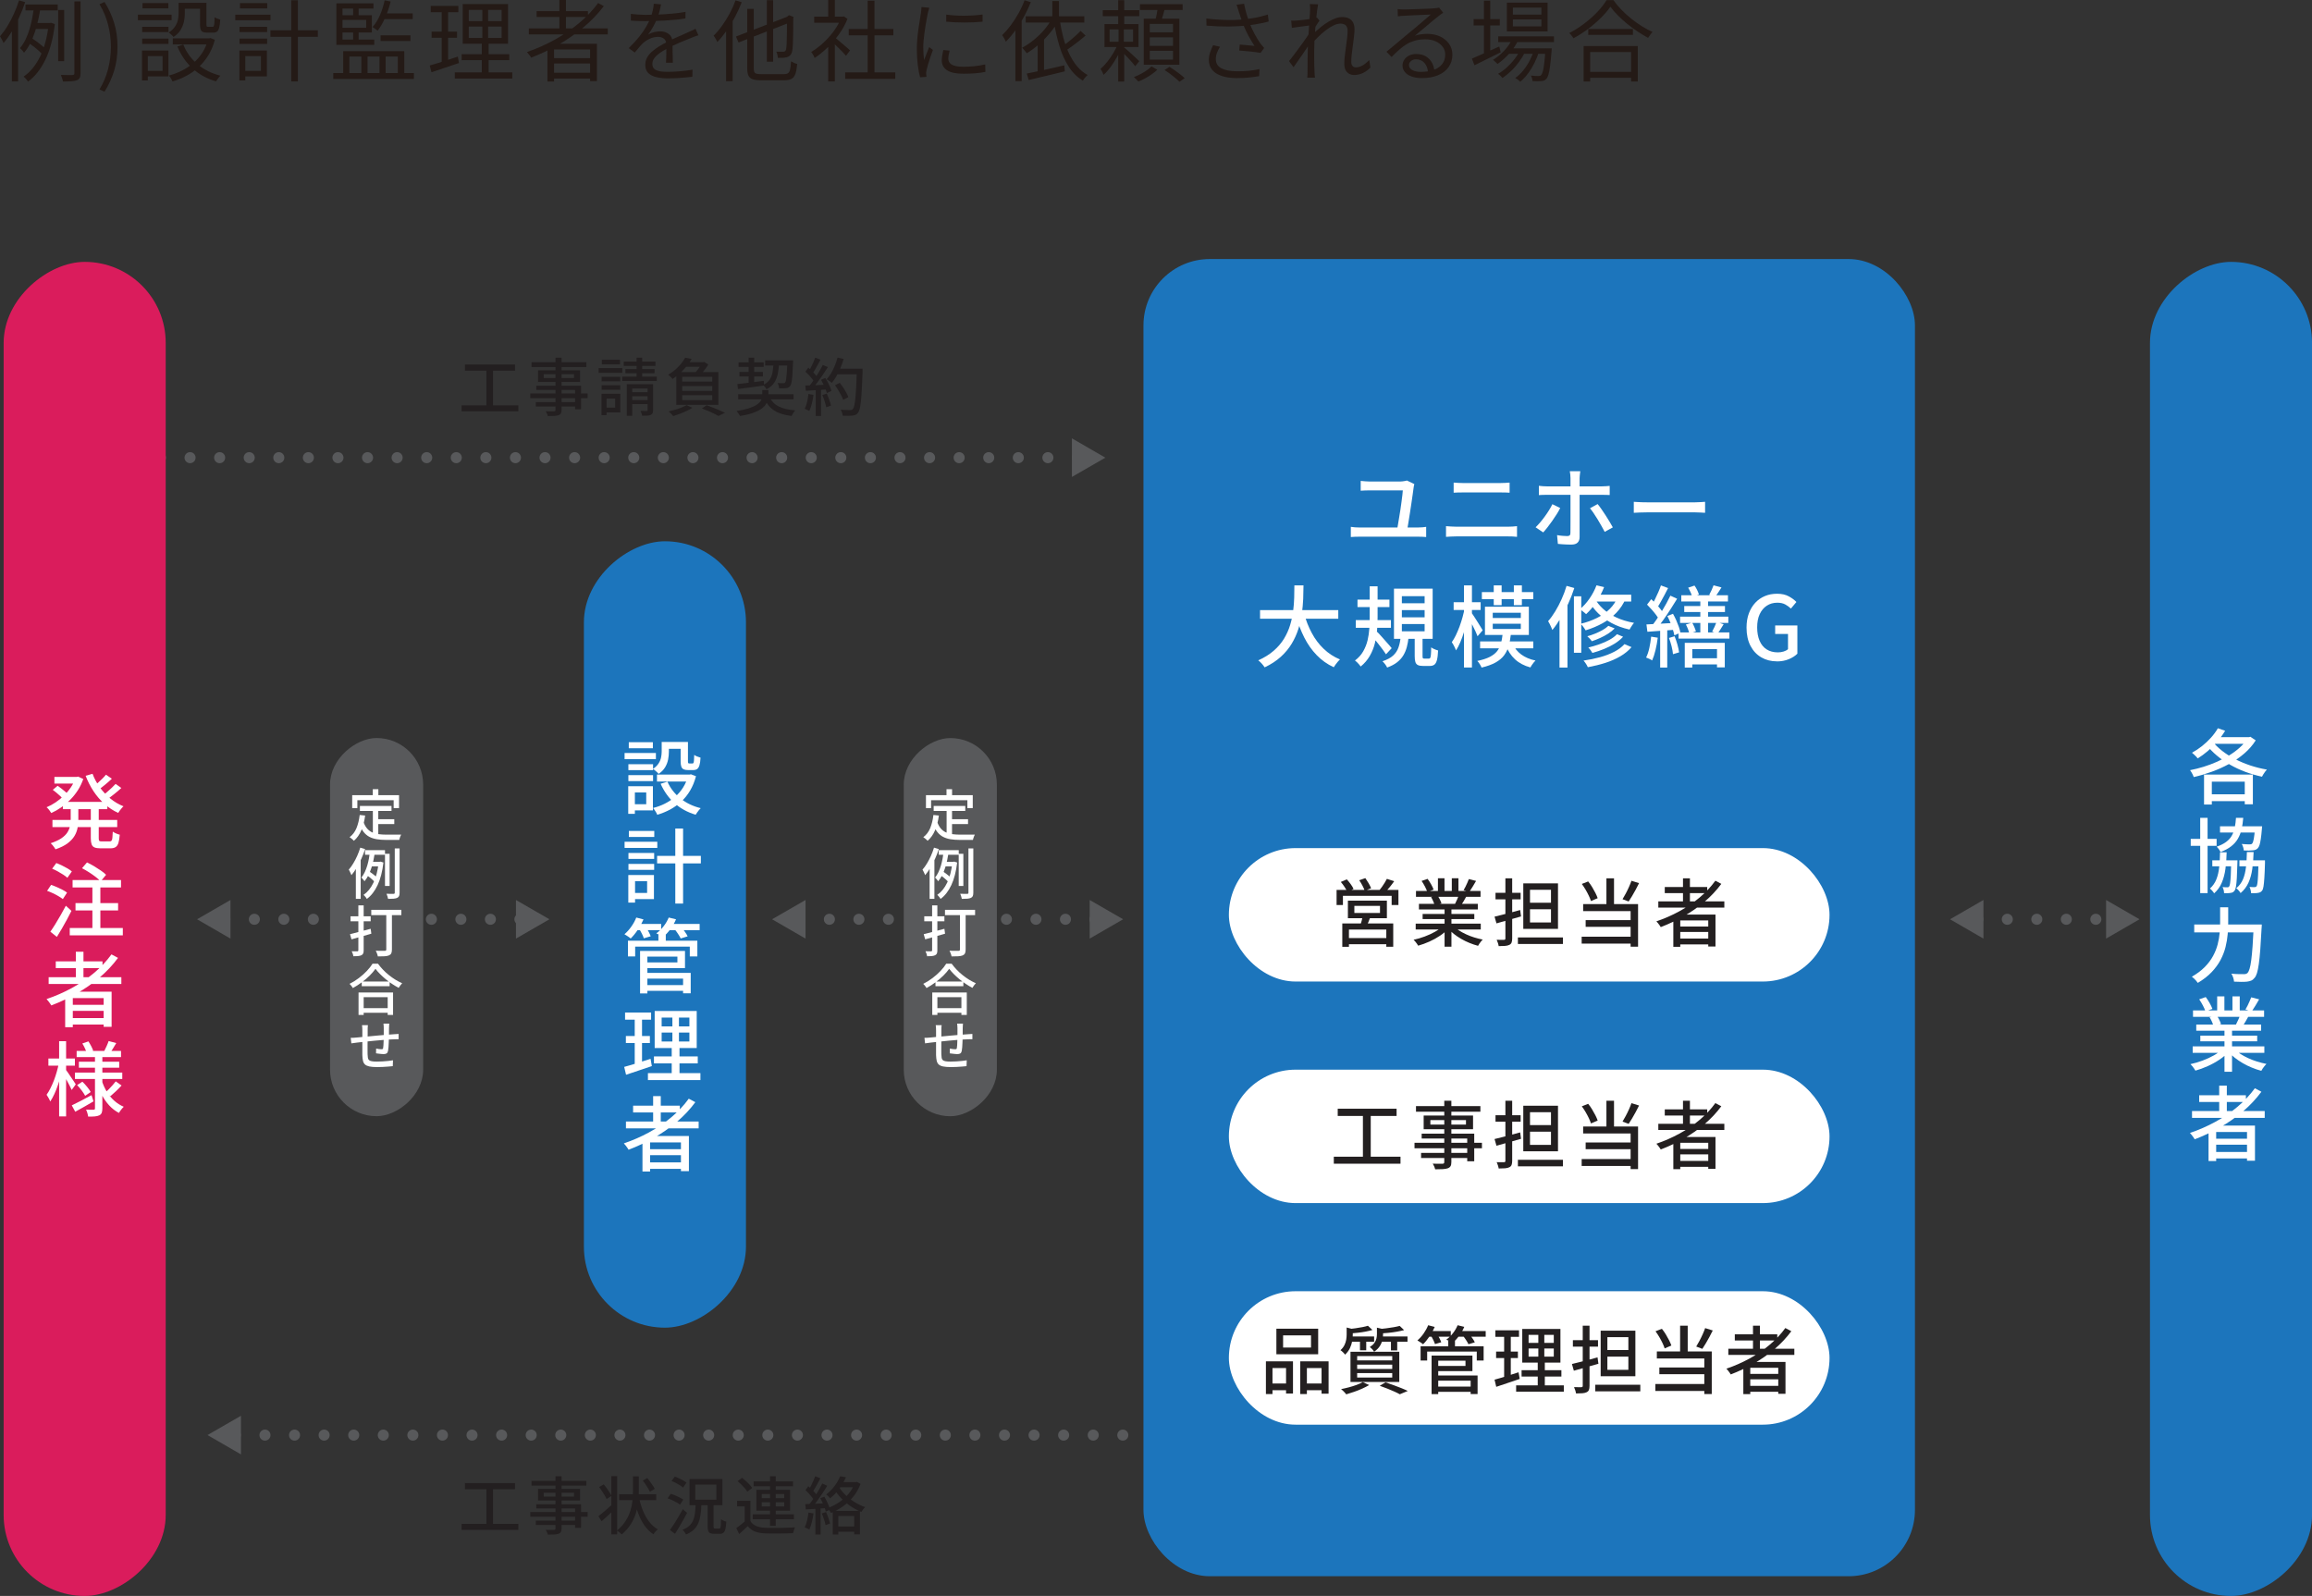 <?xml version="1.0" encoding="UTF-8"?><svg id="Layer_2" xmlns="http://www.w3.org/2000/svg" viewBox="0 0 626.84 432.76"><rect x="0" y="0" width="626.84" height="432.76" fill="#333333" stroke="none"/><defs><style>.cls-1{fill:#241a16;}.cls-1,.cls-2,.cls-3,.cls-4,.cls-5,.cls-6{stroke-width:0px;}.cls-7,.cls-8,.cls-9{fill:none;stroke:#58595b;stroke-linecap:round;stroke-linejoin:round;stroke-width:3px;}.cls-2{fill:#da1c5c;}.cls-8{stroke-dasharray:0 0 0 8;}.cls-3{fill:#58595b;}.cls-4{fill:#231f20;}.cls-9{stroke-dasharray:0 0 0 8.02;}.cls-5{fill:#fff;}.cls-6{fill:#1c75bc;}</style></defs><g id="_レイヤー_1"><path class="cls-1" d="M5.16.1l1.66.48c-.45,1.36-.98,2.72-1.6,4.08-.62,1.36-1.28,2.64-2,3.84-.72,1.2-1.47,2.26-2.26,3.17-.05-.13-.13-.31-.25-.54-.12-.23-.24-.47-.37-.71-.13-.24-.24-.43-.34-.58.7-.8,1.38-1.72,2.02-2.77.64-1.05,1.23-2.17,1.76-3.36.54-1.19,1-2.4,1.38-3.61ZM3.22,6l1.63-1.61.05.05v17.64h-1.68V6ZM9.26,1.78l1.73.26c-.16,1.04-.36,2.12-.6,3.23-.24,1.11-.54,2.21-.89,3.3-.35,1.09-.77,2.12-1.26,3.1-.49.98-1.06,1.85-1.72,2.62-.08-.11-.18-.25-.31-.41-.13-.16-.26-.31-.41-.46-.14-.14-.27-.26-.38-.36.59-.71,1.1-1.51,1.54-2.41.43-.9.8-1.86,1.09-2.88.3-1.02.54-2.04.73-3.06.19-1.02.35-2,.48-2.93ZM13.18,6.24h.34l.29-.07,1.06.36c-.46,3.9-1.33,7.15-2.6,9.73-1.27,2.58-2.83,4.54-4.67,5.87-.08-.14-.19-.3-.34-.48-.14-.18-.29-.34-.44-.5-.15-.16-.29-.29-.42-.38,1.78-1.21,3.25-3,4.43-5.35s1.96-5.28,2.36-8.78v-.38ZM6.91,1.22h8.74v1.61H6.91v-1.61ZM7.87,11.69l.77-1.34c.46.29.92.61,1.38.96s.89.7,1.3,1.03.73.64.97.91l-.77,1.56c-.26-.3-.58-.64-.98-1.01-.4-.37-.83-.74-1.3-1.1s-.92-.7-1.37-1.01ZM9.26,6.24h4.61v1.61h-5.11l.5-1.61ZM15.77,2.71h1.63v13.87h-1.63V2.71ZM20.16.38h1.68v19.42c0,.58-.07,1.01-.22,1.29-.14.29-.39.5-.74.65-.35.14-.84.24-1.45.29-.62.05-1.4.07-2.34.07-.05-.24-.13-.53-.24-.88-.11-.34-.23-.64-.36-.9.74.02,1.39.03,1.97.04.58,0,.97,0,1.18-.01.19-.02.33-.06.41-.13.08-.07.12-.21.12-.4V.38Z"/><path class="cls-1" d="M28.34,24.86l-1.37-.6c1.04-1.71,1.82-3.56,2.33-5.53.51-1.98.77-3.99.77-6.04s-.26-4.04-.77-6.01c-.51-1.97-1.29-3.82-2.33-5.53l1.37-.62c1.12,1.79,1.99,3.68,2.6,5.66.62,1.98.92,4.15.92,6.5s-.31,4.54-.92,6.52c-.62,1.98-1.48,3.86-2.6,5.65Z"/><path class="cls-1" d="M37.39,3.98h9.14v1.51h-9.14v-1.51ZM38.5,13.7h1.58v8.11h-1.58v-8.11ZM38.54,7.27h7.15v1.42h-7.15v-1.42ZM38.54,10.46h7.15v1.44h-7.15v-1.44ZM38.64.84h7.01v1.44h-7.01V.84ZM39.38,13.7h6.29v7.01h-6.29v-1.49h4.7v-4.01h-4.7v-1.51ZM48.41.77h1.7v2.93c0,.67-.08,1.39-.24,2.16-.16.77-.46,1.51-.89,2.23-.43.72-1.08,1.37-1.94,1.94-.08-.13-.2-.27-.37-.42-.17-.15-.34-.3-.5-.46s-.32-.26-.44-.32c.77-.51,1.34-1.06,1.73-1.64.38-.58.64-1.18.77-1.79s.19-1.19.19-1.75V.77ZM56.42,10.39h.34l.31-.07,1.18.46c-.42,1.58-1,2.99-1.76,4.21-.76,1.22-1.64,2.3-2.65,3.23-1.01.93-2.11,1.71-3.3,2.34-1.19.63-2.45,1.14-3.78,1.52-.05-.16-.13-.34-.24-.54-.11-.2-.23-.4-.36-.59s-.26-.34-.38-.46c1.21-.32,2.38-.76,3.5-1.32,1.12-.56,2.16-1.24,3.11-2.05s1.77-1.75,2.46-2.82c.69-1.07,1.21-2.27,1.58-3.6v-.31ZM46.85,10.39h10.27v1.66h-10.27v-1.66ZM49.7,12.07c.82,2.08,2.09,3.86,3.83,5.33s3.81,2.51,6.23,3.12c-.13.11-.27.26-.42.46-.15.19-.3.38-.43.58-.14.19-.25.36-.35.5-2.48-.72-4.6-1.89-6.37-3.52-1.77-1.62-3.13-3.6-4.09-5.94l1.61-.53ZM49.13.77h6v1.61h-6V.77ZM54.24.77h1.73v5.88c0,.27.03.44.08.52.06.07.18.11.37.11h1.22c.13,0,.23-.05.3-.17.07-.11.13-.36.17-.73s.06-.95.06-1.72c.18.14.42.27.72.38.3.11.58.2.82.26-.05.94-.14,1.67-.28,2.18-.14.51-.33.87-.58,1.07-.25.2-.59.3-1.02.3h-1.68c-.5,0-.88-.06-1.16-.19-.28-.13-.48-.35-.59-.66-.11-.31-.17-.76-.17-1.33V.77Z"/><path class="cls-1" d="M63.79,3.98h9.55v1.51h-9.55v-1.51ZM64.9,13.7h1.61v8.11h-1.61v-8.11ZM64.94,7.27h7.49v1.42h-7.49v-1.42ZM64.94,10.46h7.49v1.44h-7.49v-1.44ZM65.06.84h7.39v1.44h-7.39V.84ZM65.78,13.7h6.58v7.01h-6.58v-1.49h4.97v-4.01h-4.97v-1.51ZM73.32,8.21h12.86v1.78h-12.86v-1.78ZM78.96.07h1.8v22.01h-1.8V.07Z"/><path class="cls-1" d="M90.36,19.8h21.86v1.61h-21.86v-1.61ZM91.2.91h10.06v1.42h-8.4v8.98h-1.66V.91ZM91.2,10.73h10.27v1.44h-10.27v-1.44ZM92.06,4.13h8.76v4.68h-8.76v-1.27h7.22v-2.14h-7.22v-1.27ZM93.05,13.87h16.56v6.79h-1.75v-5.33h-3.31v5.33h-1.66v-5.33h-3.24v5.33h-1.68v-5.33h-3.24v5.33h-1.68v-6.79ZM95.74,1.39h1.49v3.43h-1.49V1.39ZM95.74,7.92h1.49v3.41h-1.49v-3.41ZM104.3.1l1.61.31c-.37,1.54-.86,3-1.48,4.39-.62,1.39-1.3,2.57-2.05,3.53-.1-.1-.23-.2-.4-.32-.17-.12-.34-.24-.5-.37-.17-.13-.32-.23-.47-.31.78-.86,1.45-1.94,2-3.22.55-1.28.98-2.62,1.28-4.01ZM103.18,9.58h8.11v1.54h-8.11v-1.54ZM104.04,3.62h7.85v1.56h-8.45l.6-1.56Z"/><path class="cls-1" d="M116.52,17.76c.66-.19,1.4-.41,2.22-.66.82-.25,1.7-.53,2.62-.84.92-.31,1.84-.62,2.77-.92l.31,1.75c-1.3.43-2.6.87-3.91,1.31-1.31.44-2.5.84-3.55,1.19l-.46-1.82ZM116.78,1.61h7.49v1.7h-7.49v-1.7ZM117.02,8.57h6.89v1.68h-6.89v-1.68ZM119.76,2.28h1.73v14.88l-1.73.34V2.28ZM123.31,19.63h15.58v1.66h-15.58v-1.66ZM125.16,14.69h12.91v1.63h-12.91v-1.63ZM125.45,1.1h12.29v10.75h-12.29V1.1ZM127.1,2.69v3.05h8.9v-3.05h-8.9ZM127.1,7.2v3.1h8.9v-3.1h-8.9ZM130.78,1.85h1.56v9.24h.14v9.29h-1.85v-9.29h.14V1.85Z"/><path class="cls-1" d="M162.17.82l1.54.84c-1.6,2.1-3.44,4.02-5.53,5.76s-4.33,3.3-6.73,4.68c-2.4,1.38-4.88,2.55-7.44,3.53-.06-.14-.17-.31-.31-.49-.14-.18-.29-.37-.44-.55-.15-.18-.28-.34-.4-.47,2.59-.9,5.08-2,7.46-3.31,2.38-1.31,4.59-2.81,6.61-4.49s3.77-3.51,5.24-5.5ZM143.38,7.7h21.41v1.63h-21.41v-1.63ZM145.49,3.02h13.92v1.58h-13.92v-1.58ZM148.42,11.86h13.42v10.13h-1.85v-8.59h-9.77v8.69h-1.8v-10.22ZM149.4,15.77h11.3v1.44h-11.3v-1.44ZM149.4,19.73h11.3v1.56h-11.3v-1.56ZM151.66,0h1.78v8.57h-1.78V0Z"/><path class="cls-1" d="M179.23,1.18c-.1.48-.22,1.04-.37,1.69s-.4,1.38-.73,2.2c-.29.72-.64,1.46-1.07,2.23-.42.77-.88,1.46-1.36,2.09.3-.19.65-.36,1.03-.49.38-.14.78-.24,1.19-.3.41-.06.78-.1,1.12-.1.93,0,1.71.26,2.35.78.64.52.96,1.28.96,2.27v1.16c0,.47,0,.97.01,1.49s.02,1.03.04,1.52c.02.5.02.93.02,1.29h-1.85c.02-.32.03-.7.05-1.13.02-.43.03-.89.04-1.37,0-.48,0-.94,0-1.37s-.01-.8-.01-1.1c0-.71-.21-1.22-.64-1.55s-.96-.49-1.6-.49c-.75,0-1.49.16-2.22.49s-1.36.75-1.91,1.26c-.35.34-.7.72-1.04,1.14-.34.42-.72.88-1.14,1.36l-1.63-1.2c1.15-1.12,2.11-2.17,2.88-3.14.77-.98,1.39-1.88,1.87-2.72.48-.84.86-1.6,1.13-2.27.26-.67.46-1.35.62-2.03.16-.68.26-1.31.29-1.88l1.97.17ZM171.02,3.77c.64.08,1.34.14,2.09.19s1.41.07,1.97.07c1.07,0,2.22-.03,3.46-.08s2.48-.14,3.73-.25,2.45-.27,3.59-.48l-.02,1.78c-.83.14-1.72.26-2.66.35-.95.09-1.9.16-2.88.22-.98.06-1.92.1-2.82.12-.9.02-1.74.04-2.51.04-.34,0-.72,0-1.16-.01-.44,0-.9-.02-1.38-.05-.48-.02-.95-.05-1.39-.08v-1.8ZM189.36,9.58c-.21.05-.44.12-.68.2s-.5.18-.74.28c-.25.1-.48.19-.71.29-.83.32-1.8.71-2.9,1.18-1.1.46-2.23,1-3.38,1.61-.8.4-1.5.82-2.11,1.26-.61.44-1.09.9-1.44,1.37-.35.47-.53.99-.53,1.55,0,.46.11.84.32,1.13.22.29.52.51.92.66.4.15.86.25,1.38.3.52.05,1.09.07,1.72.07.93,0,1.99-.05,3.18-.16,1.19-.1,2.32-.24,3.37-.42l-.05,1.92c-.61.08-1.29.15-2.05.21-.76.06-1.53.12-2.3.16-.78.04-1.52.06-2.22.06-1.14,0-2.17-.1-3.11-.31-.94-.21-1.68-.58-2.24-1.1-.56-.53-.84-1.28-.84-2.26,0-.72.17-1.38.5-1.98s.79-1.15,1.36-1.64c.57-.5,1.2-.96,1.88-1.38.69-.42,1.39-.81,2.11-1.16.77-.42,1.49-.78,2.17-1.08.68-.3,1.32-.58,1.93-.84.61-.26,1.18-.51,1.7-.77.35-.16.69-.31,1.01-.46.32-.14.64-.3.96-.48l.79,1.8Z"/><path class="cls-1" d="M199.42.1l1.68.5c-.51,1.34-1.12,2.68-1.82,4-.71,1.32-1.46,2.56-2.28,3.72s-1.66,2.19-2.52,3.08c-.05-.13-.13-.3-.25-.53-.12-.22-.25-.45-.38-.67s-.26-.4-.37-.53c.8-.78,1.57-1.69,2.3-2.71.74-1.02,1.42-2.12,2.05-3.3s1.16-2.36,1.6-3.56ZM196.87,6.26l1.75-1.73.02.02v17.47h-1.78V6.26ZM199.54,9.91l14.45-5.59.67,1.58-14.42,5.62-.7-1.61ZM202.58,2.4h1.78v16.03c0,.46.05.82.14,1.06.1.24.29.4.59.49.29.09.72.13,1.28.13h6.17c.5,0,.87-.09,1.13-.28.26-.18.44-.53.55-1.03.11-.5.19-1.23.24-2.17.22.14.5.28.82.42.32.14.61.24.86.3-.1,1.1-.25,1.98-.47,2.63-.22.65-.56,1.11-1.03,1.38-.47.27-1.16.41-2.05.41h-6.26c-.96,0-1.72-.1-2.27-.29-.55-.19-.94-.53-1.15-1.01-.22-.48-.32-1.16-.32-2.04V2.4ZM207.91.05h1.7v16.68h-1.7V.05ZM213.36,4.73h-.19l.41-.36.34-.26,1.25.5-.1.31c0,1.44,0,2.77-.02,3.98s-.04,2.24-.08,3.08-.1,1.44-.18,1.79c-.1.54-.27.94-.52,1.2-.25.26-.56.44-.92.55-.34.08-.74.13-1.2.16-.46.02-.88.03-1.25.01-.02-.26-.06-.55-.14-.88s-.18-.6-.29-.8c.34.02.69.02,1.06.02h.77c.21,0,.38-.04.52-.12s.24-.28.32-.6c.06-.26.11-.76.14-1.52.03-.76.06-1.74.07-2.93.02-1.19.02-2.57.02-4.14Z"/><path class="cls-1" d="M228.05,4.51h.38l.34-.07,1.01.67c-.59,1.47-1.37,2.88-2.33,4.21s-2.01,2.55-3.16,3.64c-1.14,1.09-2.28,2.01-3.42,2.76-.06-.18-.15-.37-.26-.58-.11-.21-.23-.41-.35-.6-.12-.19-.23-.34-.32-.46,1.09-.64,2.16-1.44,3.22-2.41,1.06-.97,2.02-2.04,2.89-3.22.87-1.18,1.54-2.37,2-3.59v-.36ZM220.75,4.51h7.97v1.66h-7.97v-1.66ZM224.54,0h1.8v5.33h-1.8V0ZM224.54,11.69l1.8-2.11v12.5h-1.8v-10.39ZM226.18,10.03c.21.14.51.38.91.72.4.34.83.7,1.29,1.09.46.39.89.76,1.27,1.09s.66.58.82.74l-1.1,1.46c-.21-.26-.5-.58-.86-.96-.37-.38-.76-.78-1.19-1.2s-.83-.8-1.21-1.16c-.38-.36-.7-.64-.96-.85l1.03-.94ZM229.15,19.63h13.58v1.75h-13.58v-1.75ZM230.11,7.85h12.1v1.73h-12.1v-1.73ZM235.25.19h1.85v20.28h-1.85V.19Z"/><path class="cls-1" d="M251.95,2.11c-.03.13-.08.29-.13.49-.06.2-.11.4-.17.6-.06.2-.1.37-.13.52-.08.45-.18.96-.29,1.55-.11.58-.22,1.21-.32,1.87s-.2,1.34-.29,2.02-.16,1.34-.22,1.98c-.06.64-.08,1.23-.08,1.78,0,.59.02,1.15.06,1.68.04.53.09,1.09.16,1.68.14-.37.3-.76.46-1.18s.32-.83.49-1.24c.17-.41.32-.77.44-1.09l1.01.77c-.21.58-.43,1.21-.67,1.9-.24.69-.45,1.35-.64,1.98-.18.63-.32,1.13-.4,1.5-.03.18-.06.37-.1.58-.03.21-.04.38-.02.5.02.13.03.27.04.42,0,.15.02.29.04.42l-1.73.12c-.24-.85-.45-1.94-.62-3.28s-.26-2.81-.26-4.43c0-.88.04-1.78.12-2.7s.18-1.82.31-2.69.25-1.67.37-2.4c.12-.73.21-1.34.28-1.84.05-.29.09-.58.12-.88.03-.3.05-.57.05-.83l2.14.19ZM257.47,13.73c-.11.43-.2.82-.26,1.18s-.1.7-.1,1.03c0,.27.06.54.18.8.12.26.33.5.62.7.3.2.71.36,1.24.48.53.12,1.2.18,2.02.18,1.09,0,2.11-.05,3.07-.16.96-.1,1.92-.26,2.88-.47l.05,2.02c-.75.16-1.63.28-2.63.37s-2.12.13-3.37.13c-2.02,0-3.49-.32-4.43-.96s-1.4-1.52-1.4-2.64c0-.4.04-.83.11-1.28s.17-.97.3-1.55l1.73.17ZM256.54,3.96c.66.1,1.42.17,2.29.23.87.06,1.78.08,2.71.07.94,0,1.83-.04,2.69-.1.86-.06,1.58-.13,2.17-.23v1.95c-.64.06-1.39.12-2.24.16-.86.04-1.74.06-2.66.06s-1.81-.02-2.68-.06-1.62-.09-2.28-.16v-1.92Z"/><path class="cls-1" d="M277.78.07l1.7.53c-.54,1.34-1.17,2.67-1.88,3.98-.71,1.31-1.48,2.54-2.32,3.68-.83,1.14-1.69,2.16-2.57,3.06-.05-.14-.14-.33-.26-.56-.13-.23-.26-.46-.38-.68-.13-.22-.25-.41-.36-.55.8-.77,1.58-1.66,2.33-2.66.75-1.01,1.45-2.09,2.1-3.25.65-1.16,1.2-2.34,1.64-3.54ZM275.3,6.26l1.68-1.7.02.02v17.42h-1.7V6.26ZM285.22,5.06l1.73.58c-.67,1.2-1.47,2.35-2.39,3.44-.92,1.1-1.9,2.1-2.95,3s-2.12,1.69-3.23,2.36c-.08-.13-.2-.28-.35-.47s-.31-.37-.47-.56c-.16-.19-.3-.34-.43-.46,1.09-.59,2.14-1.3,3.14-2.11,1.01-.82,1.94-1.71,2.78-2.69.85-.98,1.57-2.01,2.16-3.1ZM278.09,4.42h15.89v1.7h-15.89v-1.7ZM278.38,19.94c.85-.16,1.82-.36,2.93-.6,1.1-.24,2.28-.5,3.52-.77,1.24-.27,2.48-.56,3.73-.86l.14,1.63c-1.14.29-2.29.57-3.46.85s-2.29.55-3.37.8-2.07.49-2.96.7l-.53-1.75ZM281.33,11.35l1.68-1.7.05.02v10.46h-1.73v-8.79ZM285.31.29h1.8v5.04h-1.8V.29ZM287.33,5.45c.24,1.66.56,3.26.97,4.79.41,1.53.92,2.94,1.54,4.25.62,1.3,1.34,2.46,2.17,3.46.83,1,1.79,1.8,2.88,2.39-.14.11-.3.26-.46.43s-.31.36-.46.55c-.14.19-.27.38-.38.55-1.52-.93-2.8-2.19-3.83-3.79-1.03-1.6-1.87-3.45-2.51-5.56-.64-2.1-1.15-4.38-1.54-6.83l1.61-.24ZM292.99,8.4l1.34,1.25c-.54.46-1.14.95-1.78,1.46s-1.28,1-1.91,1.45c-.63.46-1.23.86-1.79,1.21l-1.03-1.06c.54-.37,1.13-.8,1.76-1.3.63-.5,1.25-1.01,1.85-1.55s1.12-1.03,1.55-1.48Z"/><path class="cls-1" d="M303.12,11.83l1.2.55c-.37.93-.83,1.9-1.38,2.9-.55,1.01-1.15,1.95-1.79,2.83s-1.29,1.61-1.94,2.18c-.08-.22-.2-.5-.37-.82s-.32-.58-.47-.77c.59-.51,1.2-1.15,1.81-1.91.62-.76,1.18-1.58,1.7-2.45.52-.87.93-1.72,1.24-2.53ZM298.99,2.76h9.89v1.63h-9.89v-1.63ZM299.45,6.53h9.22v6.22h-9.22v-6.22ZM300.84,7.97v3.34h6.36v-3.34h-6.36ZM303.17.05h1.63v7.46h-1.63V.05ZM303.26,7.42h1.44v4.73h.1v9.96h-1.63v-9.96h.1v-4.73ZM304.73,12.82c.19.14.48.39.88.74.39.35.81.73,1.25,1.13.44.4.85.78,1.22,1.13s.64.61.8.77l-1.1,1.37c-.18-.26-.44-.58-.78-.98-.34-.4-.72-.81-1.13-1.24s-.8-.83-1.16-1.21c-.37-.38-.66-.69-.89-.91l.91-.79ZM312.22,18l1.56.91c-.42.4-.91.8-1.49,1.21-.58.41-1.18.78-1.81,1.13s-1.25.63-1.86.85c-.14-.16-.33-.36-.56-.6-.23-.24-.44-.44-.64-.6.61-.22,1.21-.5,1.82-.82s1.18-.66,1.7-1.03c.53-.37.95-.72,1.27-1.06ZM309.07,1.13h11.57v1.58h-11.57v-1.58ZM310.1,5.06h9.65v12.5h-9.65V5.06ZM311.74,6.48v2.28h6.29v-2.28h-6.29ZM311.74,10.13v2.3h6.29v-2.3h-6.29ZM311.74,13.78v2.38h6.29v-2.38h-6.29ZM313.9,1.92l1.97.26c-.19.69-.39,1.38-.59,2.09-.2.71-.4,1.31-.59,1.82l-1.54-.31c.16-.53.31-1.16.46-1.91.14-.74.24-1.4.29-1.96ZM315.74,18.98l1.34-.86c.46.29.96.62,1.48.98.52.37,1.01.74,1.48,1.1s.85.7,1.15,1.01l-1.42.96c-.29-.3-.66-.65-1.12-1.03-.46-.38-.94-.77-1.45-1.15s-1-.72-1.46-1.01Z"/><path class="cls-1" d="M327.07,5.02c1.34.16,2.64.27,3.9.34,1.26.06,2.45.08,3.58.05s2.15-.1,3.06-.19c.64-.08,1.32-.18,2.03-.29.71-.11,1.42-.26,2.12-.43s1.37-.36,1.99-.55l.22,1.87c-.56.18-1.18.33-1.85.46-.67.13-1.34.25-2.02.36s-1.3.2-1.9.26c-1.52.18-3.22.27-5.1.29-1.88.02-3.88-.06-5.99-.24l-.05-1.92ZM330.77,12.67c-.35.58-.63,1.13-.83,1.67-.2.54-.3,1.09-.3,1.67,0,1.14.5,1.97,1.49,2.5.99.53,2.38.8,4.15.82,1.23.02,2.36-.03,3.4-.14,1.03-.11,1.96-.26,2.8-.46l-.1,1.92c-.74.13-1.62.25-2.64.36-1.02.11-2.21.17-3.55.17-1.52-.02-2.84-.21-3.95-.58-1.11-.37-1.97-.92-2.58-1.64-.61-.73-.91-1.64-.91-2.72,0-.66.11-1.31.32-1.96.21-.65.49-1.32.83-2.03l1.87.43ZM335.86,3.14c-.08-.26-.17-.55-.28-.89-.1-.34-.21-.66-.32-.98l2.04-.26c.08.46.19.99.34,1.57s.31,1.18.5,1.78c.19.6.38,1.16.58,1.67.37,1.04.83,2.08,1.39,3.11.56,1.03,1.09,1.9,1.58,2.6.18.22.35.44.53.65.18.21.35.42.53.62l-.98,1.34c-.29-.06-.67-.13-1.14-.19-.47-.06-.98-.12-1.54-.18-.55-.06-1.1-.11-1.64-.16s-1.03-.09-1.46-.12l.14-1.61c.45.03.92.07,1.43.12.5.05.98.09,1.44.13.46.04.83.08,1.12.11-.34-.51-.7-1.1-1.08-1.76-.38-.66-.76-1.37-1.12-2.11-.36-.74-.68-1.48-.95-2.2-.26-.71-.47-1.33-.65-1.87-.18-.54-.33-1-.46-1.37Z"/><path class="cls-1" d="M355.42,6.86c-.19.02-.48.05-.88.11-.39.06-.84.12-1.33.18s-1,.13-1.51.2c-.51.07-.99.14-1.44.21l-.19-1.97c.26.02.51.02.76.01.25,0,.52-.02.8-.04.34-.02.75-.05,1.24-.11.49-.06,1-.12,1.54-.19.54-.07,1.04-.15,1.51-.24s.84-.18,1.12-.28l.7.84c-.14.19-.3.43-.48.71-.18.28-.35.56-.53.85-.18.29-.33.54-.46.77l-.74,3.26c-.27.43-.61.95-1.01,1.54-.4.59-.82,1.21-1.26,1.86s-.88,1.29-1.33,1.92c-.45.63-.86,1.21-1.22,1.74l-1.22-1.66c.3-.37.66-.82,1.07-1.36s.84-1.12,1.3-1.74.9-1.24,1.34-1.84c.44-.6.83-1.16,1.18-1.67.34-.51.6-.93.78-1.25l.1-1.22.19-.65ZM355.2,2.88c0-.27,0-.56-.01-.87,0-.3-.04-.61-.08-.91l2.26.07c-.06.32-.14.82-.24,1.5-.1.68-.19,1.48-.28,2.41s-.18,1.9-.26,2.93c-.09,1.02-.16,2.04-.21,3.04-.05,1-.07,1.92-.07,2.77v2c0,.62,0,1.22.02,1.82.02.6.04,1.25.07,1.96.02.21.03.45.05.72s.04.52.07.74h-2.09c.03-.22.05-.47.06-.73s.01-.49.01-.68c.02-.77.02-1.45.02-2.04s0-1.2.01-1.84.02-1.39.04-2.27c0-.35.02-.84.05-1.45.03-.62.07-1.3.12-2.04.05-.74.1-1.5.14-2.27s.1-1.49.14-2.17c.05-.68.09-1.26.12-1.74.03-.48.05-.8.05-.96ZM371.54,18.34c-.64.64-1.33,1.13-2.06,1.48-.74.34-1.52.52-2.35.52-.78,0-1.42-.26-1.92-.77s-.74-1.26-.74-2.26c0-.67.05-1.4.14-2.18s.2-1.59.31-2.41c.11-.82.22-1.61.31-2.35.1-.74.14-1.41.14-2,0-.69-.17-1.19-.5-1.5-.34-.31-.82-.47-1.44-.47-.56,0-1.18.16-1.87.49-.69.33-1.39.77-2.11,1.32-.72.55-1.42,1.17-2.11,1.85-.69.68-1.32,1.36-1.9,2.03l.05-2.38c.3-.32.69-.7,1.16-1.13s1-.88,1.58-1.34c.58-.46,1.2-.9,1.86-1.3.66-.4,1.31-.72,1.96-.96.65-.24,1.27-.36,1.86-.36.75,0,1.38.13,1.87.4s.86.64,1.1,1.13c.24.49.36,1.05.36,1.69,0,.59-.04,1.28-.13,2.05s-.19,1.58-.31,2.41c-.12.83-.22,1.64-.31,2.42s-.13,1.48-.13,2.09c0,.4.1.74.3,1.03s.52.43.95.43c.58,0,1.17-.17,1.79-.52s1.23-.84,1.84-1.48l.31,2.06Z"/><path class="cls-1" d="M378.94,2.47c.27.03.56.06.88.07.31.02.59.02.83.02s.64,0,1.19-.02c.55-.02,1.18-.04,1.87-.06.7-.02,1.39-.05,2.09-.07.7-.02,1.32-.05,1.87-.08.55-.03.96-.06,1.21-.07.35-.03.62-.06.82-.1.19-.03.35-.06.48-.1l1.1,1.39c-.21.14-.43.3-.66.46s-.46.34-.68.53c-.3.22-.71.55-1.22.97-.51.42-1.08.9-1.69,1.42-.62.52-1.22,1.03-1.81,1.52-.59.5-1.13.95-1.61,1.34.56-.19,1.12-.32,1.69-.4.57-.07,1.12-.11,1.64-.11,1.33,0,2.51.24,3.54.73,1.03.49,1.84,1.16,2.42,2,.58.85.88,1.82.88,2.9,0,1.28-.34,2.4-1.01,3.36s-1.62,1.7-2.86,2.22c-1.23.52-2.7.78-4.39.78-1.09,0-2.02-.14-2.81-.43-.78-.29-1.39-.69-1.81-1.2s-.64-1.1-.64-1.78c0-.54.15-1.06.46-1.54.3-.48.74-.86,1.3-1.15.56-.29,1.21-.43,1.94-.43,1.07,0,1.96.22,2.66.66.7.44,1.25,1.02,1.63,1.73.38.71.6,1.48.65,2.29l-1.73.29c-.06-1.02-.38-1.87-.95-2.53-.57-.66-1.33-1-2.29-1-.54,0-1,.15-1.37.46-.37.3-.55.66-.55,1.08,0,.58.3,1.03.89,1.37s1.36.5,2.3.5c1.36,0,2.54-.18,3.54-.55,1-.37,1.77-.9,2.3-1.61.54-.7.8-1.55.8-2.54,0-.78-.23-1.49-.7-2.11s-1.1-1.12-1.91-1.48c-.81-.36-1.73-.54-2.77-.54s-1.91.11-2.71.32c-.8.22-1.55.52-2.24.92-.7.4-1.38.9-2.06,1.5-.68.6-1.4,1.28-2.17,2.05l-1.37-1.42c.5-.4,1.04-.85,1.64-1.36.6-.5,1.2-1.01,1.81-1.51.61-.5,1.17-.98,1.69-1.42.52-.44.96-.8,1.31-1.09.34-.27.76-.62,1.26-1.04.5-.42,1.03-.87,1.57-1.33.54-.46,1.06-.9,1.55-1.32.49-.42.88-.75,1.19-1.01-.26,0-.63.01-1.13.04-.5.02-1.05.05-1.66.07-.61.02-1.21.05-1.81.08-.6.03-1.14.06-1.63.08-.49.02-.86.04-1.12.06s-.52.03-.79.05c-.27.02-.54.05-.79.1l-.07-1.99Z"/><path class="cls-1" d="M399.07,15.89c.61-.26,1.31-.56,2.11-.91s1.66-.74,2.57-1.15,1.82-.82,2.74-1.22l.38,1.58c-1.23.61-2.47,1.22-3.72,1.84-1.25.62-2.38,1.17-3.38,1.67l-.7-1.8ZM399.53,5.18h7.1v1.73h-7.1v-1.73ZM402.34.19h1.7v14.76h-1.7V.19ZM410.07,10.44l1.58.41c-.62,1.33-1.45,2.56-2.46,3.68s-2.08,2.07-3.18,2.82c-.08-.1-.2-.21-.35-.36-.15-.14-.31-.29-.47-.43-.16-.14-.3-.25-.43-.31,1.1-.67,2.13-1.51,3.08-2.52s1.69-2.1,2.22-3.29ZM412.2,13.44l1.25.72c-.42.86-.95,1.74-1.6,2.63-.65.89-1.36,1.71-2.15,2.46-.78.75-1.57,1.38-2.35,1.9-.14-.19-.32-.39-.54-.6s-.44-.38-.66-.53c.78-.43,1.57-1,2.35-1.7.78-.7,1.5-1.48,2.15-2.33.65-.85,1.16-1.7,1.55-2.54ZM406.2,9.86h15.12v1.56h-15.12v-1.56ZM408.55.72h11.04v7.8h-11.04V.72ZM408.91,13.1h10.44v1.49h-10.44v-1.49ZM410.18,2.06v1.9h7.73v-1.9h-7.73ZM410.18,5.26v1.9h7.73v-1.9h-7.73ZM415.97,13.39l1.25.67c-.29,1.01-.7,2.03-1.22,3.07-.53,1.04-1.12,2-1.78,2.88-.66.88-1.34,1.6-2.06,2.16-.16-.18-.36-.36-.61-.55-.25-.19-.49-.35-.73-.48.75-.51,1.47-1.18,2.15-2.02.68-.83,1.28-1.75,1.8-2.76s.92-2,1.21-2.98ZM419.02,13.1h1.7c-.02.37-.03.61-.05.72-.13,1.66-.26,3.01-.4,4.03-.14,1.03-.28,1.81-.44,2.35s-.35.94-.58,1.18c-.19.22-.4.38-.62.46s-.48.13-.77.14c-.26.03-.6.05-1.02.05s-.88-.02-1.36-.05c0-.22-.04-.48-.12-.76-.08-.28-.18-.52-.29-.73.45.05.86.08,1.22.1s.64.02.82.02c.16,0,.3-.02.42-.05.12-.03.22-.1.3-.22.18-.16.33-.49.47-.98.14-.5.26-1.23.38-2.2.12-.97.23-2.23.32-3.78v-.29Z"/><path class="cls-1" d="M436.61,1.82c-.66.98-1.51,1.98-2.56,3.02-1.05,1.04-2.21,2.04-3.48,3-1.27.96-2.6,1.81-3.97,2.54-.08-.13-.18-.28-.31-.46-.13-.18-.26-.35-.41-.53s-.28-.32-.41-.43c1.41-.72,2.76-1.58,4.07-2.57,1.3-.99,2.48-2.04,3.53-3.14,1.05-1.1,1.88-2.18,2.51-3.21h1.85c.64.9,1.37,1.77,2.2,2.62.82.85,1.7,1.65,2.64,2.4s1.9,1.44,2.88,2.05c.98.62,1.95,1.13,2.89,1.55-.21.22-.42.48-.62.77-.21.29-.4.57-.58.84-.94-.51-1.9-1.09-2.86-1.73s-1.9-1.33-2.81-2.08c-.91-.74-1.76-1.51-2.54-2.3-.78-.79-1.46-1.57-2.02-2.34ZM429.36,12.48h14.69v9.62h-1.82v-7.99h-11.09v7.99h-1.78v-9.62ZM430.18,19.49h12.86v1.61h-12.86v-1.61ZM430.61,7.85h12.12v1.61h-12.12v-1.61Z"/><rect class="cls-6" x="424" y="229.92" width="361.75" height="43.94" rx="21.97" ry="21.97" transform="translate(352.99 856.76) rotate(-90)"/><rect class="cls-6" x="73.66" y="231.43" width="213.24" height="43.94" rx="21.97" ry="21.97" transform="translate(-73.12 433.67) rotate(-90)"/><path class="cls-5" d="M169.34,204.18h8.49v1.67h-8.49v-1.67ZM170.33,213.2h1.8v7.48h-1.8v-7.48ZM170.37,207.22h6.69v1.61h-6.69v-1.61ZM170.37,210.19h6.69v1.61h-6.69v-1.61ZM170.48,201.26h6.53v1.63h-6.53v-1.63ZM171.34,213.2h5.68v6.54h-5.68v-1.67h3.87v-3.19h-3.87v-1.67ZM179.39,201.19h1.96v2.68c0,.66-.07,1.35-.21,2.08-.14.73-.41,1.43-.81,2.1s-.99,1.28-1.77,1.8c-.09-.13-.23-.29-.42-.46-.19-.18-.39-.35-.59-.52-.21-.17-.38-.29-.53-.36.69-.47,1.2-.97,1.54-1.5.34-.53.56-1.06.67-1.61.11-.54.17-1.07.17-1.58v-2.64ZM186.59,210.03h.4l.35-.07,1.36.51c-.38,1.45-.91,2.75-1.58,3.88-.67,1.14-1.47,2.13-2.39,2.98-.92.85-1.92,1.57-3.02,2.17-1.1.59-2.27,1.07-3.52,1.44-.06-.19-.15-.4-.29-.63-.13-.23-.27-.45-.42-.67s-.29-.4-.42-.55c1.13-.28,2.2-.67,3.21-1.18,1.01-.51,1.94-1.12,2.77-1.85.84-.73,1.55-1.56,2.16-2.52.6-.95,1.06-2.02,1.39-3.19v-.33ZM178.12,210.03h9.28v1.89h-9.28v-1.89ZM180.96,211.95c.76,1.75,1.92,3.25,3.48,4.51,1.55,1.26,3.4,2.16,5.54,2.68-.15.13-.31.31-.48.53-.18.22-.34.44-.5.66-.15.22-.28.42-.39.59-2.23-.66-4.14-1.71-5.73-3.13-1.59-1.43-2.85-3.19-3.77-5.27l1.85-.57ZM180.18,201.19h5.41v1.85h-5.41v-1.85ZM184.56,201.19h1.96v5.21c0,.26.02.43.07.51.04.07.15.11.31.11h.86c.12,0,.21-.05.26-.15.06-.1.1-.32.13-.66.03-.34.05-.84.07-1.52.19.16.46.31.8.44.34.13.65.24.91.31-.04.88-.14,1.57-.29,2.06-.15.49-.35.83-.62,1.02-.26.19-.62.29-1.06.29h-1.43c-.5,0-.9-.07-1.19-.21s-.5-.38-.62-.73c-.12-.34-.18-.83-.18-1.44v-5.24Z"/><path class="cls-5" d="M169.34,228.25h8.87v1.67h-8.87v-1.67ZM170.35,237.27h1.83v7.48h-1.83v-7.48ZM170.39,231.29h6.97v1.61h-6.97v-1.61ZM170.39,234.26h6.97v1.61h-6.97v-1.61ZM170.5,225.32h6.89v1.63h-6.89v-1.63ZM171.34,237.27h5.96v6.53h-5.96v-1.67h4.11v-3.19h-4.11v-1.67ZM178.16,232.08h11.86v2.04h-11.86v-2.04ZM183.09,224.66h2.11v20.35h-2.11v-20.35Z"/><path class="cls-5" d="M172.51,248.8l1.96.51c-.43.98-.95,1.93-1.57,2.85-.62.92-1.26,1.69-1.9,2.32-.12-.12-.28-.25-.5-.39-.21-.14-.43-.28-.64-.42-.21-.14-.4-.25-.56-.34.66-.56,1.28-1.24,1.85-2.05.57-.81,1.03-1.63,1.36-2.49ZM170.26,255.09h18.81v4.25h-2.05v-2.66h-14.81v2.66h-1.96v-4.25ZM172.24,250.54h7.02v1.69h-7.02v-1.69ZM173.28,251.83l1.78-.48c.28.38.55.81.8,1.29.26.48.44.89.56,1.24l-1.87.55c-.1-.34-.27-.76-.52-1.25s-.5-.95-.76-1.34ZM173.54,257.86h1.98v11.51h-1.98v-11.51ZM174.68,257.86h11.04v4.64h-11.04v-1.54h8.98v-1.56h-8.98v-1.54ZM174.77,263.8h12.5v5.54h-2.07v-3.98h-10.43v-1.56ZM174.77,267.12h11.22v1.56h-11.22v-1.56ZM181.31,248.8l1.98.48c-.4.94-.91,1.84-1.55,2.7-.64.86-1.3,1.57-1.99,2.14-.13-.1-.31-.22-.53-.35s-.44-.26-.67-.38c-.23-.12-.43-.22-.61-.3.72-.51,1.38-1.15,1.97-1.91.59-.76,1.06-1.55,1.4-2.38ZM178.51,253.44h2v2.55h-2v-2.55ZM180.96,250.54h8.73v1.69h-8.73v-1.69ZM182.83,251.88l1.83-.53c.34.38.68.81,1.02,1.29s.6.9.76,1.26l-1.89.57c-.16-.35-.4-.77-.73-1.26-.32-.49-.65-.94-.99-1.33Z"/><path class="cls-5" d="M169.23,289.3c.62-.16,1.31-.36,2.09-.59.78-.23,1.6-.49,2.46-.77.86-.28,1.73-.56,2.6-.84l.35,1.98c-1.2.41-2.42.82-3.65,1.23-1.23.41-2.35.79-3.34,1.12l-.51-2.13ZM169.47,274.56h7.06v1.94h-7.06v-1.94ZM169.69,280.92h6.51v1.91h-6.51v-1.91ZM172.09,275.33h1.98v13.57l-1.98.35v-13.93ZM175.67,290.99h14.23v1.89h-14.23v-1.89ZM177.3,286.46h11.88v1.89h-11.88v-1.89ZM177.5,274.14h11.4v10.05h-11.4v-10.05ZM179.39,275.92v2.4h7.52v-2.4h-7.52ZM179.39,279.99v2.42h7.52v-2.42h-7.52ZM182.3,274.96h1.78v8.38h.15v8.51h-2.11v-8.51h.18v-8.38Z"/><path class="cls-5" d="M186.74,297.92l1.78.95c-1.44,1.95-3.12,3.74-5.04,5.36-1.92,1.62-3.99,3.06-6.21,4.31-2.21,1.25-4.5,2.33-6.84,3.22-.09-.16-.21-.35-.36-.56-.15-.21-.32-.43-.48-.64s-.32-.38-.45-.52c2.38-.81,4.66-1.8,6.84-2.99,2.18-1.19,4.19-2.55,6.03-4.09,1.83-1.54,3.41-3.22,4.73-5.04ZM169.71,304.11h19.71v1.85h-19.71v-1.85ZM171.65,299.82h12.67v1.83h-12.67v-1.83ZM174.2,308.04h12.58v9.53h-2.16v-7.79h-8.36v7.88h-2.07v-9.62ZM175.34,311.61h10.12v1.63h-10.12v-1.63ZM175.34,315.19h10.12v1.76h-10.12v-1.76ZM177.08,297.22h2.07v7.9h-2.07v-7.9Z"/><line class="cls-7" x1="43.51" y1="124.1" x2="43.51" y2="124.1"/><line class="cls-9" x1="51.53" y1="124.1" x2="288.14" y2="124.1"/><line class="cls-7" x1="292.15" y1="124.1" x2="292.15" y2="124.1"/><polygon class="cls-3" points="290.62 129.33 299.69 124.1 290.62 118.86 290.62 129.33"/><line class="cls-7" x1="312.44" y1="389.14" x2="312.44" y2="389.14"/><line class="cls-9" x1="304.42" y1="389.14" x2="67.81" y2="389.14"/><line class="cls-7" x1="63.8" y1="389.14" x2="63.8" y2="389.14"/><polygon class="cls-3" points="65.33 383.9 56.26 389.13 65.33 394.37 65.33 383.9"/><path class="cls-5" d="M609.34,199.89h.44l.35-.11,1.45.97c-.82,1.31-1.85,2.49-3.09,3.56-1.24,1.07-2.61,2.02-4.12,2.84s-3.08,1.53-4.72,2.12c-1.64.59-3.26,1.07-4.87,1.44-.06-.19-.15-.4-.26-.64-.12-.23-.24-.46-.37-.68-.13-.22-.26-.4-.37-.55,1.2-.23,2.42-.54,3.66-.92,1.24-.38,2.45-.84,3.64-1.36,1.19-.53,2.31-1.12,3.37-1.77s2-1.36,2.84-2.12,1.53-1.58,2.07-2.44v-.33ZM601.31,197.47l1.98.68c-.6,1.01-1.31,1.98-2.11,2.92-.81.93-1.67,1.79-2.57,2.56s-1.83,1.45-2.75,2.02c-.1-.15-.25-.32-.44-.51s-.39-.38-.59-.57-.38-.34-.53-.46c.92-.5,1.83-1.1,2.71-1.79.88-.7,1.69-1.46,2.43-2.28.74-.82,1.37-1.68,1.88-2.57ZM597.57,210.04h13.24v8.05h-2.2v-6.14h-8.93v6.2h-2.11v-8.12ZM599.83,201c.73.92,1.62,1.79,2.66,2.61,1.04.81,2.21,1.56,3.5,2.22s2.67,1.24,4.12,1.73c1.46.48,2.96.86,4.5,1.12-.15.15-.31.34-.48.57s-.34.47-.48.71-.27.46-.37.65c-1.55-.34-3.06-.78-4.52-1.32-1.46-.54-2.84-1.19-4.15-1.94s-2.51-1.58-3.61-2.51c-1.1-.92-2.06-1.93-2.88-3.01l1.72-.84ZM598.65,215.38h11.31v1.85h-11.31v-1.85ZM600.78,199.89h9.04v1.8h-10.27l1.23-1.8Z"/><path class="cls-5" d="M593.96,227.46h7.02v1.89h-7.02v-1.89ZM596.53,221.76h2v20.42h-2v-20.42ZM601.92,231.11h1.78c-.03,1.63-.14,3.13-.33,4.52-.19,1.39-.53,2.63-1,3.74s-1.16,2.06-2.06,2.87c-.12-.21-.29-.44-.51-.69-.22-.26-.43-.46-.64-.61.78-.69,1.36-1.52,1.75-2.5s.64-2.08.77-3.31c.12-1.23.2-2.57.23-4.03ZM599.81,233.29h5.7v1.61h-5.7v-1.61ZM606.24,221.76h1.96c-.09,1.13-.24,2.17-.46,3.11-.22.95-.55,1.8-1,2.57-.45.77-1.05,1.45-1.82,2.05s-1.72,1.11-2.88,1.55c-.09-.22-.24-.47-.45-.76-.21-.29-.42-.52-.61-.69,1.06-.37,1.91-.8,2.57-1.29s1.18-1.06,1.55-1.72c.37-.65.64-1.38.8-2.19s.27-1.69.33-2.64ZM601.9,224.05h9.88v1.69h-9.88v-1.69ZM604.94,233.29h1.69c0,.37,0,.61-.02.73-.04,1.67-.1,3.02-.15,4.04-.06,1.02-.14,1.79-.23,2.32-.1.53-.22.89-.36,1.1-.16.22-.33.38-.51.47s-.39.15-.64.17c-.21.04-.46.07-.75.07h-.97c0-.25-.04-.53-.11-.85-.07-.32-.18-.58-.31-.8.29.03.55.05.77.05.22,0,.4.01.53.01.12,0,.22-.02.3-.04.08-.03.15-.1.21-.2.1-.13.19-.43.25-.88.07-.46.12-1.16.18-2.1.05-.95.09-2.2.12-3.77v-.31ZM609.18,231.05h1.83c-.04,1.66-.17,3.18-.36,4.57s-.54,2.63-1.03,3.72c-.49,1.09-1.21,2.04-2.14,2.83-.12-.22-.29-.46-.52-.71s-.44-.46-.65-.61c.82-.67,1.43-1.49,1.83-2.44.4-.95.66-2.05.8-3.29.14-1.24.22-2.59.25-4.06ZM607.16,233.29h5.79v1.61h-5.79v-1.61ZM611.41,224.05h1.91c-.03.38-.05.64-.07.77-.09,1.07-.18,1.95-.29,2.65-.1.7-.22,1.24-.34,1.63-.12.39-.28.69-.47.89-.19.21-.4.35-.63.44s-.5.14-.8.15c-.23.03-.57.05-1,.06-.43,0-.89,0-1.38-.03-.01-.28-.07-.58-.17-.9-.1-.32-.22-.61-.38-.86.45.04.88.07,1.26.09s.66.02.83.02c.18,0,.31-.01.42-.03.1-.02.2-.08.29-.16.18-.18.33-.59.46-1.25.13-.66.25-1.72.35-3.19v-.26ZM612.35,233.29h1.74v.75c-.04,1.66-.1,3-.17,4.02-.07,1.02-.14,1.79-.23,2.32-.09.53-.21.89-.37,1.1-.15.21-.32.36-.51.45-.19.09-.41.16-.66.19-.21.04-.47.07-.79.07h-1.03c-.01-.26-.06-.56-.14-.88-.08-.32-.18-.59-.3-.81.31.03.58.05.82.05.24,0,.43.01.56.01s.24-.02.32-.06c.08-.04.16-.1.23-.19.09-.13.17-.43.23-.88.07-.46.12-1.15.17-2.09.04-.94.09-2.18.13-3.74v-.31Z"/><path class="cls-5" d="M601.92,246.03h2.2v4.14c0,1-.05,2.06-.14,3.18-.1,1.12-.29,2.27-.58,3.44s-.74,2.33-1.34,3.48c-.6,1.14-1.4,2.25-2.41,3.31-1,1.06-2.26,2.04-3.77,2.94-.12-.18-.27-.37-.45-.58-.18-.21-.38-.42-.59-.62-.21-.2-.41-.36-.58-.47,1.42-.82,2.6-1.71,3.53-2.66.93-.95,1.68-1.95,2.23-2.98.56-1.03.97-2.08,1.24-3.12.27-1.05.45-2.08.54-3.08.09-1,.13-1.95.13-2.83v-4.14ZM594.91,250.69h16.98v2.13h-16.98v-2.13ZM611.05,250.69h2.18c-.01.28-.03.49-.03.65s-.02.28-.03.38c-.12,2.24-.23,4.16-.35,5.74s-.25,2.89-.4,3.93c-.15,1.03-.31,1.85-.49,2.44-.18.59-.4,1.03-.65,1.31-.29.37-.6.62-.91.75-.32.13-.7.23-1.15.29-.38.04-.9.06-1.54.06-.64,0-1.3-.03-1.98-.06-.01-.31-.09-.67-.22-1.08-.13-.41-.3-.77-.51-1.08.73.07,1.41.11,2.03.12.62,0,1.07.01,1.35.01.23,0,.43-.02.58-.07s.3-.13.45-.26c.19-.21.37-.59.54-1.14.17-.56.32-1.33.45-2.33.13-1,.25-2.25.36-3.77.11-1.52.22-3.34.32-5.47v-.42Z"/><path class="cls-5" d="M602.58,284.46l1.67.77c-.69.75-1.53,1.45-2.51,2.11s-2.04,1.24-3.17,1.75c-1.13.51-2.24.91-3.34,1.22-.1-.19-.23-.39-.38-.6-.15-.21-.32-.42-.48-.63-.17-.21-.33-.38-.49-.53,1.1-.23,2.2-.56,3.3-.97,1.1-.41,2.13-.88,3.08-1.42s1.73-1.1,2.33-1.71ZM594.49,283.74h19.43v1.74h-19.43v-1.74ZM594.58,273.99h19.27v1.74h-19.27v-1.74ZM595.46,277.82h17.58v1.67h-17.58v-1.67ZM596.25,270.98l1.78-.62c.37.48.72,1.03,1.06,1.63.34.6.59,1.13.75,1.58l-1.89.68c-.13-.44-.36-.97-.68-1.58-.32-.62-.66-1.18-1.01-1.69ZM596.56,280.83h15.42v1.54h-15.42v-1.54ZM599.08,275.82l2-.35c.24.34.46.72.66,1.14.21.43.35.79.44,1.1l-2.09.4c-.07-.31-.21-.68-.4-1.11s-.4-.83-.62-1.18ZM601.13,270.18h1.96v4.62h-1.96v-4.62ZM603.11,278.63h2.05v11.99h-2.05v-11.99ZM605.69,284.42c.47.45,1.03.89,1.68,1.32.65.43,1.37.82,2.15,1.18.78.36,1.59.67,2.43.93s1.69.48,2.54.64c-.15.15-.31.33-.5.55-.18.22-.35.45-.51.68-.15.23-.28.45-.38.64-.87-.23-1.72-.52-2.57-.87s-1.67-.74-2.45-1.2c-.78-.46-1.52-.95-2.2-1.49-.68-.54-1.28-1.11-1.79-1.73l1.61-.66ZM605.27,270.18h1.98v4.51h-1.98v-4.51ZM607.42,275.09l2.18.53c-.28.51-.56,1.01-.84,1.48s-.54.88-.79,1.22l-1.74-.51c.21-.4.42-.85.65-1.36.23-.51.41-.97.54-1.36ZM610.35,270.43l2.16.55c-.34.59-.69,1.17-1.04,1.76-.36.59-.69,1.09-.98,1.52l-1.69-.53c.19-.31.38-.66.57-1.04s.37-.78.55-1.18c.18-.4.32-.76.44-1.08Z"/><path class="cls-5" d="M611.34,295.09l1.78.95c-1.44,1.95-3.12,3.74-5.04,5.36-1.92,1.62-3.99,3.06-6.2,4.31-2.21,1.25-4.5,2.33-6.84,3.22-.09-.16-.21-.35-.36-.56-.15-.21-.32-.43-.48-.64-.17-.21-.32-.38-.45-.52,2.38-.81,4.66-1.8,6.84-2.99,2.19-1.19,4.2-2.55,6.03-4.09s3.41-3.22,4.73-5.04ZM594.31,301.27h19.71v1.85h-19.71v-1.85ZM596.25,296.98h12.67v1.83h-12.67v-1.83ZM598.8,305.21h12.58v9.53h-2.16v-7.79h-8.36v7.88h-2.07v-9.61ZM599.94,308.77h10.12v1.63h-10.12v-1.63ZM599.94,312.36h10.12v1.76h-10.12v-1.76ZM601.68,294.38h2.07v7.9h-2.07v-7.9Z"/><rect class="cls-6" x="310.02" y="70.24" width="209.17" height="357.17" rx="18" ry="18"/><path class="cls-5" d="M366.25,142.86c.37.06.74.11,1.12.13.38.02.74.04,1.09.04h16.13c.38,0,.75-.02,1.1-.05.35-.03.68-.07.98-.12v2.76c-.32-.03-.68-.06-1.09-.07-.41-.02-.74-.02-1-.02h-16.13c-.34,0-.69,0-1.07.02-.38.02-.76.04-1.14.07v-2.76ZM383.46,131.27c-.05.14-.09.31-.12.5-.03.19-.06.34-.07.43-.06.48-.15,1.11-.26,1.9-.11.79-.24,1.64-.37,2.56-.14.92-.28,1.84-.42,2.75-.14.91-.28,1.74-.4,2.48-.12.74-.22,1.34-.3,1.79h-2.74c.06-.37.14-.84.24-1.42.1-.58.21-1.21.32-1.92.12-.7.24-1.42.35-2.16.11-.74.21-1.45.3-2.14.09-.69.16-1.3.23-1.82.06-.53.1-.95.12-1.25h-8.95c-.45,0-.87,0-1.27.02s-.8.04-1.2.07v-2.66c.37.03.77.07,1.21.11.44.04.85.06,1.24.06h8.3c.18,0,.38-.02.62-.05.24-.03.47-.06.68-.1.22-.03.38-.07.49-.12l1.99.96Z"/><path class="cls-5" d="M392.05,142.67c.45.03.9.06,1.37.1.46.03.92.05,1.37.05h14.11c.38,0,.78-.01,1.2-.04.42-.02.82-.06,1.2-.11v2.9c-.38-.05-.8-.08-1.24-.1-.44-.02-.83-.02-1.16-.02h-14.11c-.45,0-.91.01-1.38.04-.47.02-.92.05-1.36.08v-2.9ZM394.12,130.86c.4.03.82.06,1.27.08.45.02.87.04,1.27.04h10.13c.46,0,.92-.01,1.36-.04.44-.02.82-.05,1.14-.08v2.74c-.32-.03-.71-.05-1.18-.06-.46,0-.9-.01-1.32-.01h-10.1c-.43,0-.87,0-1.32.01-.45,0-.87.03-1.25.06v-2.74Z"/><path class="cls-5" d="M423.01,137.75c-.26.53-.58,1.1-.96,1.7-.38.61-.8,1.22-1.24,1.85s-.87,1.2-1.28,1.73c-.42.53-.79.98-1.13,1.34l-2.06-1.39c.4-.38.81-.83,1.24-1.33s.84-1.04,1.26-1.61.8-1.14,1.15-1.7.65-1.11.89-1.62l2.14,1.03ZM417.23,131.73c.35.05.71.08,1.07.11.36.02.72.04,1.09.04h14.9c.3,0,.66-.01,1.07-.04.41-.02.76-.05,1.07-.08v2.47c-.34-.02-.7-.03-1.08-.04-.38,0-.73-.01-1.03-.01h-14.9c-.37,0-.74,0-1.12.01-.38,0-.73.03-1.07.06v-2.52ZM428.46,127.77c-.02.11-.04.29-.07.52-.03.23-.06.47-.08.72s-.04.47-.04.66v15.94c0,.66-.18,1.16-.54,1.52s-.93.54-1.72.54c-.37,0-.76,0-1.19-.02s-.84-.04-1.26-.07c-.42-.03-.81-.06-1.18-.1l-.22-2.38c.53.1,1.04.16,1.53.2.49.04.89.06,1.21.06s.55-.07.68-.2c.14-.14.2-.36.2-.68,0-.18,0-.52.01-1.04,0-.52.01-1.13.01-1.84v-11.95c0-.27-.02-.6-.06-1-.04-.39-.08-.68-.13-.88h2.83ZM433.16,136.69c.32.38.67.84,1.04,1.38.38.54.76,1.1,1.14,1.7.38.6.74,1.18,1.08,1.74.34.56.62,1.06.86,1.49l-2.21,1.22c-.26-.5-.55-1.04-.88-1.62-.33-.58-.67-1.17-1.03-1.76s-.72-1.15-1.08-1.68c-.36-.53-.69-.98-1-1.34l2.06-1.13Z"/><path class="cls-5" d="M442.96,136.07c.27.02.6.04,1,.06.39.02.82.04,1.27.06.46.02.89.02,1.31.02h13.06c.58,0,1.1-.02,1.56-.06.46-.04.84-.07,1.13-.08v2.98c-.27-.02-.66-.04-1.15-.07-.5-.03-1.01-.05-1.54-.05h-13.06c-.66,0-1.31.01-1.97.04s-1.19.05-1.61.08v-2.98Z"/><path class="cls-5" d="M350.94,158.74h2.47c0,1.14-.03,2.36-.08,3.66-.06,1.3-.18,2.64-.37,4.02-.19,1.38-.5,2.75-.94,4.13s-1.03,2.7-1.8,3.98-1.75,2.47-2.95,3.56-2.66,2.05-4.39,2.87c-.19-.3-.45-.64-.77-1-.32-.36-.64-.66-.96-.9,1.66-.75,3.07-1.63,4.21-2.63,1.14-1,2.07-2.09,2.78-3.26.71-1.18,1.26-2.4,1.64-3.66.38-1.26.66-2.53.82-3.79.16-1.26.26-2.49.29-3.67.03-1.18.05-2.29.05-3.31ZM341.63,165.43h21.21v2.35h-21.21v-2.35ZM353.58,166.37c.51,1.89,1.2,3.65,2.08,5.28.87,1.63,1.94,3.06,3.22,4.28,1.27,1.22,2.75,2.19,4.43,2.89-.19.16-.4.37-.61.62-.22.26-.42.52-.61.78-.19.26-.35.5-.48.71-1.78-.83-3.32-1.93-4.64-3.3-1.32-1.37-2.44-2.96-3.35-4.76-.91-1.81-1.68-3.79-2.3-5.95l2.28-.55Z"/><path class="cls-5" d="M371.34,158.98h2.16v8.45c0,1.09-.05,2.23-.14,3.43-.1,1.2-.3,2.4-.6,3.59-.3,1.19-.76,2.33-1.38,3.41-.62,1.08-1.44,2.04-2.46,2.87-.11-.16-.26-.34-.43-.55s-.36-.41-.56-.6c-.2-.19-.39-.35-.56-.48.94-.7,1.69-1.53,2.23-2.48.54-.95.94-1.96,1.19-3.01.25-1.06.4-2.11.47-3.17.06-1.06.1-2.05.1-2.98v-8.47ZM367.59,168.14h9.53v2.09h-9.53v-2.09ZM368.05,162.6h8.66v2.02h-8.66v-2.02ZM373.09,171.07c.18.14.41.37.71.68.29.31.62.66.96,1.06.34.39.69.78,1.04,1.18.35.39.66.74.94,1.06s.46.55.58.71l-1.54,1.66c-.21-.34-.49-.74-.85-1.22-.36-.48-.74-.97-1.14-1.49-.4-.51-.79-.99-1.15-1.44-.37-.45-.68-.82-.94-1.1l1.39-1.08ZM379.74,172.82h2.16c-.1.94-.26,1.83-.48,2.65-.22.82-.54,1.58-.96,2.27-.42.69-.98,1.3-1.68,1.85s-1.6,1.02-2.69,1.42c-.11-.26-.3-.56-.55-.9-.26-.34-.5-.61-.72-.8,1.26-.42,2.23-.94,2.9-1.56s1.15-1.35,1.44-2.18c.29-.83.48-1.74.58-2.74ZM377.94,159.62h10.49v13.61h-10.49v-13.61ZM380.08,161.66v1.92h6.17v-1.92h-6.17ZM380.08,165.43v1.97h6.17v-1.97h-6.17ZM380.08,169.22v1.97h6.17v-1.97h-6.17ZM383.58,172.42h2.11v5.47c0,.3.03.5.08.58s.2.12.42.12h1.22c.16,0,.28-.07.36-.2.08-.14.14-.42.18-.85.04-.43.07-1.1.08-2.02.14.13.33.25.55.36.22.11.46.21.7.3.24.09.45.16.62.2-.05,1.12-.15,1.98-.31,2.59-.16.61-.39,1.03-.7,1.26-.3.23-.72.35-1.25.35h-1.8c-.62,0-1.1-.08-1.43-.25-.33-.17-.55-.44-.67-.83-.12-.38-.18-.91-.18-1.58v-5.5Z"/><path class="cls-5" d="M397.12,164.76l1.32.48c-.18.98-.39,1.99-.65,3.04s-.54,2.07-.85,3.07c-.31,1-.65,1.93-1.02,2.8-.37.86-.75,1.6-1.15,2.21-.08-.21-.18-.45-.31-.73s-.27-.55-.42-.82c-.15-.26-.29-.49-.42-.68.38-.53.75-1.16,1.1-1.88.35-.73.68-1.52,1-2.36.31-.85.59-1.71.83-2.59.24-.88.43-1.72.58-2.52ZM394.12,163.3h7.32v2.11h-7.32v-2.11ZM396.92,158.74h2.16v22.25h-2.16v-22.25ZM398.99,166.18c.13.18.34.48.62.91s.59.9.91,1.42c.32.51.62.99.89,1.43.27.44.46.76.58.97l-1.39,1.61c-.13-.35-.31-.78-.54-1.28-.23-.5-.48-1.02-.76-1.56-.27-.54-.53-1.04-.78-1.51-.25-.47-.45-.84-.61-1.12l1.08-.86ZM407.41,171.94h2.23c-.13,1.17-.32,2.23-.59,3.18s-.68,1.8-1.24,2.56-1.33,1.4-2.32,1.96c-.98.55-2.25,1.01-3.8,1.38-.1-.26-.26-.57-.49-.94-.23-.37-.46-.66-.68-.86,1.39-.29,2.52-.65,3.38-1.09.86-.44,1.53-.96,2-1.56.47-.6.82-1.29,1.03-2.05s.37-1.62.47-2.57ZM401.29,173.93h14.42v1.87h-14.42v-1.87ZM401.77,160.56h13.94v1.9h-13.94v-1.9ZM402.61,164.52h11.9v7.66h-11.9v-7.66ZM404.72,166.15v1.42h7.61v-1.42h-7.61ZM404.72,169.13v1.42h7.61v-1.42h-7.61ZM404.99,158.74h2.14v5.35h-2.14v-5.35ZM410.15,174.58c.48,1.15,1.25,2.12,2.3,2.89,1.06.78,2.34,1.32,3.86,1.64-.16.14-.33.33-.5.55s-.34.45-.5.68c-.16.23-.29.44-.38.64-1.68-.45-3.07-1.18-4.18-2.21-1.1-1.02-1.94-2.3-2.5-3.82l1.9-.38ZM410.44,158.74h2.18v5.35h-2.18v-5.35Z"/><path class="cls-5" d="M424.72,158.86l2.11.6c-.45,1.39-.98,2.78-1.61,4.16s-1.3,2.69-2.04,3.92c-.74,1.23-1.5,2.33-2.3,3.29-.06-.19-.16-.44-.3-.74-.14-.3-.28-.61-.43-.91-.15-.3-.29-.55-.42-.74.69-.78,1.34-1.69,1.96-2.71.62-1.02,1.19-2.12,1.72-3.3.53-1.18.97-2.36,1.32-3.56ZM422.82,165.02l2.09-2.11.07.05v18.05h-2.16v-15.98ZM426.73,161.69h1.99v15.31h-1.99v-15.31ZM432.85,158.71l2.06.5c-.56,1.42-1.27,2.78-2.13,4.07-.87,1.29-1.78,2.37-2.74,3.25-.13-.13-.3-.28-.5-.44-.21-.17-.42-.33-.64-.49-.22-.16-.41-.29-.59-.38.96-.78,1.84-1.75,2.63-2.89.79-1.14,1.43-2.35,1.91-3.61ZM438.68,161.71l2.14.48c-.64,1.52-1.5,2.84-2.58,3.96s-2.32,2.07-3.73,2.84c-1.41.78-2.94,1.42-4.61,1.93-.08-.16-.2-.35-.36-.58-.16-.22-.33-.45-.5-.67-.18-.22-.34-.4-.48-.53,1.6-.38,3.07-.91,4.4-1.57s2.5-1.48,3.48-2.45c.98-.97,1.73-2.11,2.24-3.42ZM440.41,174.65l1.94.82c-.8.94-1.81,1.77-3.02,2.48-1.21.71-2.57,1.31-4.07,1.79s-3.08.87-4.76,1.18c-.11-.27-.28-.58-.5-.92-.22-.34-.45-.64-.67-.88,1.57-.22,3.06-.53,4.49-.92,1.42-.39,2.7-.88,3.84-1.47,1.14-.59,2.06-1.28,2.76-2.06ZM436.07,169.7l1.7.7c-.5.51-1.08.98-1.76,1.42-.68.43-1.4.82-2.15,1.16-.75.34-1.51.64-2.28.9-.14-.22-.33-.46-.56-.71s-.45-.46-.66-.64c.7-.19,1.41-.43,2.12-.72.71-.29,1.38-.61,2.02-.97.63-.36,1.16-.74,1.57-1.14ZM438.4,171.96l1.66.7c-.61.67-1.36,1.28-2.24,1.84-.89.55-1.85,1.04-2.88,1.46-1.03.42-2.1.79-3.2,1.09-.13-.22-.3-.48-.5-.76-.21-.28-.42-.52-.62-.71,1.01-.24,2.01-.53,3-.88.99-.34,1.91-.75,2.75-1.21.84-.46,1.52-.98,2.05-1.54ZM432.44,162.36c.5.93,1.22,1.83,2.17,2.71.95.88,2.13,1.66,3.55,2.33s3.04,1.17,4.86,1.49c-.13.14-.27.33-.43.55-.16.22-.31.45-.44.67-.14.22-.25.42-.35.6-1.86-.42-3.49-1.01-4.91-1.79-1.42-.78-2.61-1.65-3.59-2.62-.98-.97-1.74-1.96-2.28-2.96l1.42-.98ZM432.54,161.26h9.72v1.85h-10.85l1.13-1.85Z"/><path class="cls-5" d="M447.66,172.63l1.8.29c-.14,1.14-.35,2.26-.61,3.36s-.57,2.04-.92,2.81c-.11-.1-.27-.19-.48-.29-.21-.1-.42-.19-.62-.29-.21-.1-.38-.17-.53-.21.37-.74.66-1.61.88-2.62.22-1.01.38-2.02.49-3.05ZM446.39,169.32c1.01-.05,2.2-.11,3.58-.19,1.38-.08,2.78-.16,4.22-.24l.02,1.87c-1.34.1-2.68.19-4.01.29-1.33.1-2.51.18-3.55.26l-.26-1.99ZM446.56,163.94l1.13-1.46c.42.38.84.81,1.28,1.27.44.46.84.92,1.2,1.37.36.45.64.86.83,1.22l-1.2,1.68c-.19-.4-.46-.84-.82-1.31-.35-.47-.74-.95-1.18-1.44s-.85-.93-1.25-1.33ZM450.32,158.74l1.94.72c-.3.61-.63,1.23-.97,1.87-.34.64-.68,1.26-1.01,1.85-.33.59-.64,1.12-.95,1.58l-1.51-.65c.29-.46.59-1.01.9-1.64.31-.63.61-1.28.9-1.93.29-.66.52-1.26.7-1.8ZM452.89,161.52l1.82.84c-.54.9-1.14,1.84-1.78,2.83s-1.28,1.95-1.93,2.87c-.65.92-1.27,1.72-1.86,2.41l-1.32-.72c.43-.53.88-1.13,1.34-1.81.46-.68.92-1.39,1.38-2.14s.88-1.48,1.28-2.22c.4-.74.75-1.42,1.06-2.06ZM450.11,170.28h1.92v10.73h-1.92v-10.73ZM452.05,167.04l1.54-.6c.3.53.59,1.1.87,1.73.27.62.51,1.23.72,1.82.21.59.34,1.12.41,1.58l-1.63.7c-.08-.45-.22-.97-.41-1.58-.19-.61-.42-1.23-.67-1.87-.26-.64-.53-1.23-.82-1.78ZM452.48,172.99l1.54-.46c.29.69.54,1.44.77,2.24.22.81.38,1.52.46,2.12l-1.66.5c-.05-.61-.18-1.32-.38-2.15-.21-.82-.45-1.58-.72-2.27ZM455.1,171.48h13.78v1.68h-13.78v-1.68ZM455.51,167.21h13.08v1.7h-13.08v-1.7ZM455.84,161.4h12.65v1.7h-12.65v-1.7ZM456.64,164.33h11.04v1.63h-11.04v-1.63ZM456.78,174.31h10.85v6.65h-2.11v-4.94h-6.7v4.99h-2.04v-6.7ZM457.09,169.34l1.7-.5c.21.35.41.76.6,1.21.19.46.33.84.41,1.16l-1.8.6c-.05-.34-.16-.74-.34-1.2s-.37-.89-.58-1.27ZM457.69,159.36l1.73-.58c.26.35.5.76.72,1.21.22.46.38.86.48,1.21l-1.8.7c-.08-.35-.23-.76-.44-1.24-.22-.47-.44-.91-.68-1.31ZM457.81,178.49h8.66v1.68h-8.66v-1.68ZM461,161.88h2.11v10.66h-2.11v-10.66ZM464.58,158.71l2.16.58c-.3.48-.6.94-.9,1.39-.29.45-.56.83-.8,1.15l-1.63-.53c.21-.37.42-.8.65-1.3.22-.5.4-.93.53-1.29ZM465.4,168.65l1.92.62c-.29.46-.57.92-.85,1.37-.28.45-.54.84-.78,1.18l-1.49-.55c.21-.37.43-.8.66-1.31s.41-.94.54-1.31Z"/><path class="cls-5" d="M481.74,179.33c-1.57,0-2.97-.36-4.21-1.08-1.24-.72-2.22-1.76-2.93-3.12-.71-1.36-1.07-3.01-1.07-4.95,0-1.44.21-2.73.63-3.86s1.01-2.1,1.75-2.89c.74-.79,1.62-1.4,2.62-1.81,1-.42,2.09-.62,3.28-.62,1.25,0,2.3.23,3.16.7.86.46,1.55.98,2.08,1.54l-1.49,1.78c-.45-.43-.96-.8-1.54-1.12-.58-.31-1.29-.47-2.14-.47-1.09,0-2.04.27-2.87.82-.82.54-1.46,1.31-1.92,2.3-.46.99-.68,2.18-.68,3.58s.22,2.6.65,3.61,1.06,1.8,1.9,2.34c.83.54,1.86.82,3.07.82.54,0,1.06-.08,1.55-.23s.88-.36,1.19-.64v-4.13h-3.48v-2.3h6.02v7.66c-.59.59-1.37,1.09-2.33,1.49-.96.4-2.04.6-3.24.6Z"/><rect class="cls-5" x="333.17" y="350.12" width="162.85" height="36.18" rx="18.09" ry="18.09" transform="translate(829.2 736.43) rotate(-180)"/><rect class="cls-5" x="333.17" y="229.98" width="162.85" height="36.18" rx="18.09" ry="18.09" transform="translate(829.2 496.13) rotate(-180)"/><rect class="cls-5" x="333.17" y="290.05" width="162.85" height="36.18" rx="18.09" ry="18.09" transform="translate(829.2 616.28) rotate(-180)"/><path class="cls-4" d="M362.39,241.3h16.76v4.1h-1.84v-2.48h-13.21v2.48h-1.72v-4.1ZM363.53,239.15l1.62-.7c.36.39.72.82,1.07,1.31.35.49.61.92.77,1.29l-1.7.76c-.16-.36-.41-.79-.74-1.3-.33-.51-.67-.96-1.02-1.36ZM363.93,250.41h13.81v6.31h-1.88v-4.66h-10.13v4.67h-1.8v-6.33ZM364.91,254.37h11.75v1.66h-11.75v-1.66ZM365.45,244.22h10.57v4.76h-10.57v-4.76ZM367.2,245.64v1.92h6.95v-1.92h-6.95ZM368.52,238.69l1.66-.58c.29.41.59.88.9,1.41.31.53.53.98.66,1.35l-1.74.66c-.12-.39-.32-.85-.6-1.38s-.57-1.02-.88-1.46ZM369.48,248.34l2.12.16c-.19.52-.38,1.03-.59,1.52-.21.49-.4.91-.59,1.26l-1.64-.24c.13-.4.27-.85.4-1.36s.23-.95.3-1.34ZM376.02,238.31l1.98.64c-.4.56-.82,1.12-1.27,1.67s-.86,1.02-1.23,1.41l-1.54-.6c.24-.28.49-.6.74-.97s.5-.74.73-1.11c.23-.37.43-.72.59-1.04Z"/><path class="cls-4" d="M391.18,251.11l1.52.7c-.63.68-1.38,1.32-2.28,1.92-.89.6-1.85,1.13-2.88,1.59-1.03.46-2.04.83-3.04,1.11-.09-.17-.21-.36-.35-.55s-.29-.38-.44-.57c-.15-.19-.3-.35-.45-.48,1-.21,2-.51,3-.88s1.93-.8,2.8-1.29c.87-.49,1.57-1,2.12-1.55ZM383.83,250.46h17.64v1.58h-17.64v-1.58ZM383.91,241.6h17.5v1.58h-17.5v-1.58ZM384.71,245.08h15.96v1.52h-15.96v-1.52ZM385.43,238.87l1.62-.56c.33.44.65.93.96,1.48.31.55.53,1.03.68,1.44l-1.72.62c-.12-.4-.33-.88-.62-1.44s-.6-1.07-.92-1.54ZM385.71,247.82h14.01v1.4h-14.01v-1.4ZM388,243.26l1.82-.32c.21.31.41.65.6,1.04.19.39.32.72.4,1l-1.9.36c-.07-.28-.19-.62-.36-1.01-.17-.39-.36-.75-.56-1.07ZM389.86,238.15h1.78v4.2h-1.78v-4.2ZM391.66,245.82h1.86v10.89h-1.86v-10.89ZM394,251.07c.43.41.94.81,1.53,1.2.59.39,1.24.74,1.95,1.07s1.44.61,2.21.85c.77.24,1.54.43,2.31.58-.13.13-.28.3-.45.5-.17.2-.32.41-.46.62-.14.21-.26.41-.35.58-.79-.21-1.57-.48-2.34-.79-.77-.31-1.52-.68-2.23-1.09s-1.38-.86-2-1.35-1.16-1.01-1.63-1.57l1.46-.6ZM393.62,238.15h1.8v4.1h-1.8v-4.1ZM395.58,242.6l1.98.48c-.25.47-.51.92-.76,1.35-.25.43-.49.8-.72,1.11l-1.58-.46c.19-.36.38-.77.59-1.24.21-.47.37-.88.49-1.24ZM398.24,238.37l1.96.5c-.31.53-.62,1.07-.95,1.6-.33.53-.62.99-.89,1.38l-1.54-.48c.17-.28.35-.6.52-.95.17-.35.34-.71.5-1.07s.29-.69.4-.98Z"/><path class="cls-4" d="M405.21,248.56c.6-.15,1.28-.31,2.03-.5.75-.19,1.55-.39,2.39-.61.84-.22,1.68-.45,2.52-.69l.24,1.74c-1.15.32-2.3.65-3.48.98-1.17.33-2.23.63-3.18.9l-.52-1.82ZM405.47,242.1h6.81v1.76h-6.81v-1.76ZM408.15,238.17h1.84v16.3c0,.48-.06.86-.17,1.13s-.32.48-.61.61c-.29.15-.67.24-1.14.28-.47.04-1.05.06-1.74.06-.03-.24-.1-.53-.21-.86-.11-.33-.22-.62-.33-.86.43.01.83.02,1.21.02h.77c.15-.01.25-.05.3-.1.05-.05.08-.15.08-.28v-16.3ZM411.54,254.19h12.21v1.78h-12.21v-1.78ZM413,239.53h9.41v12.35h-9.41v-12.35ZM414.82,241.28v3.5h5.69v-3.5h-5.69ZM414.82,246.56v3.58h5.69v-3.58h-5.69Z"/><path class="cls-4" d="M428.83,253.99h14.31v1.88h-14.31v-1.88ZM428.87,239.69l1.72-.68c.37.45.73.95,1.06,1.5.33.55.63,1.08.9,1.61.27.53.47,1,.62,1.43l-1.82.78c-.13-.43-.33-.91-.59-1.46-.26-.54-.55-1.09-.88-1.65-.33-.55-.66-1.06-1.01-1.53ZM429.23,245.16h14.89v11.55h-2.02v-9.65h-12.87v-1.9ZM429.91,249.5h12.93v1.82h-12.93v-1.82ZM435.54,238.17h2.06v8.01h-2.06v-8.01ZM442.33,238.83l2.06.64c-.28.57-.58,1.16-.91,1.77s-.65,1.18-.98,1.73-.64,1.04-.93,1.48l-1.66-.62c.28-.45.57-.97.88-1.55s.6-1.17.87-1.78c.27-.61.5-1.16.67-1.67Z"/><path class="cls-4" d="M465.07,238.81l1.62.86c-1.31,1.77-2.83,3.39-4.58,4.87-1.75,1.47-3.62,2.78-5.63,3.92-2.01,1.14-4.08,2.11-6.21,2.93-.08-.15-.19-.32-.33-.51-.14-.19-.29-.39-.44-.58s-.29-.35-.41-.47c2.16-.73,4.23-1.64,6.21-2.72,1.99-1.08,3.81-2.32,5.48-3.72,1.67-1.4,3.1-2.92,4.3-4.58ZM449.61,244.42h17.9v1.68h-17.9v-1.68ZM451.36,240.52h11.51v1.66h-11.51v-1.66ZM453.68,248h11.43v8.65h-1.96v-7.07h-7.59v7.15h-1.88v-8.73ZM454.72,251.23h9.19v1.48h-9.19v-1.48ZM454.72,254.49h9.19v1.6h-9.19v-1.6ZM456.3,238.17h1.88v7.17h-1.88v-7.17Z"/><path class="cls-4" d="M361.63,313.65h18.08v1.9h-18.08v-1.9ZM362.69,300.64h15.96v1.96h-15.96v-1.96ZM369.52,301.68h2.12v12.73h-2.12v-12.73Z"/><path class="cls-4" d="M383.51,309.88h18.28v1.48h-18.28v-1.48ZM383.91,299.93h17.46v1.52h-17.46v-1.52ZM385.29,312.61h13.51v1.4h-13.51v-1.4ZM385.45,307.4h14.25v7.49h-1.9v-6.17h-12.35v-1.32ZM385.99,302.48h13.39v3.72h-13.39v-3.72ZM387.81,303.72v1.22h9.65v-1.22h-9.65ZM391.58,298.47h1.92v16.6c0,.51-.07.89-.22,1.14-.15.25-.39.45-.74.58-.35.12-.79.2-1.34.23-.55.03-1.25.05-2.1.05-.04-.23-.12-.49-.25-.78-.13-.29-.26-.55-.39-.76.37.01.74.02,1.1.03.36,0,.68,0,.96,0,.28,0,.47,0,.58,0,.19-.01.31-.05.38-.12.07-.07.1-.19.1-.38v-16.58Z"/><path class="cls-4" d="M405.21,308.86c.6-.15,1.28-.31,2.03-.5.75-.19,1.55-.39,2.39-.61.84-.22,1.68-.45,2.52-.69l.24,1.74c-1.15.32-2.3.65-3.48.98-1.17.33-2.23.63-3.18.9l-.52-1.82ZM405.47,302.4h6.81v1.76h-6.81v-1.76ZM408.15,298.47h1.84v16.3c0,.48-.06.86-.17,1.13s-.32.48-.61.61c-.29.15-.67.24-1.14.28-.47.04-1.05.06-1.74.06-.03-.24-.1-.53-.21-.86-.11-.33-.22-.62-.33-.86.43.01.83.02,1.21.02h.77c.15-.01.25-.05.3-.1.05-.05.08-.15.08-.28v-16.3ZM411.54,314.49h12.21v1.78h-12.21v-1.78ZM413,299.83h9.41v12.35h-9.41v-12.35ZM414.82,301.58v3.5h5.69v-3.5h-5.69ZM414.82,306.86v3.58h5.69v-3.58h-5.69Z"/><path class="cls-4" d="M428.83,314.29h14.31v1.88h-14.31v-1.88ZM428.87,299.99l1.72-.68c.37.45.73.95,1.06,1.5.33.55.63,1.08.9,1.61.27.53.47,1,.62,1.43l-1.82.78c-.13-.43-.33-.91-.59-1.46-.26-.54-.55-1.09-.88-1.65-.33-.55-.66-1.06-1.01-1.53ZM429.23,305.46h14.89v11.55h-2.02v-9.65h-12.87v-1.9ZM429.91,309.8h12.93v1.82h-12.93v-1.82ZM435.54,298.47h2.06v8.01h-2.06v-8.01ZM442.33,299.13l2.06.64c-.28.57-.58,1.16-.91,1.77s-.65,1.18-.98,1.73-.64,1.04-.93,1.48l-1.66-.62c.28-.45.57-.97.88-1.55s.6-1.17.87-1.78c.27-.61.5-1.16.67-1.67Z"/><path class="cls-4" d="M465.07,299.11l1.62.86c-1.31,1.77-2.83,3.39-4.58,4.87-1.75,1.47-3.62,2.78-5.63,3.92-2.01,1.14-4.08,2.11-6.21,2.93-.08-.15-.19-.32-.33-.51-.14-.19-.29-.39-.44-.58s-.29-.35-.41-.47c2.16-.73,4.23-1.64,6.21-2.72,1.99-1.08,3.81-2.32,5.48-3.72,1.67-1.4,3.1-2.92,4.3-4.58ZM449.61,304.72h17.9v1.68h-17.9v-1.68ZM451.36,300.82h11.51v1.66h-11.51v-1.66ZM453.68,308.3h11.43v8.65h-1.96v-7.07h-7.59v7.15h-1.88v-8.73ZM454.72,311.54h9.19v1.48h-9.19v-1.48ZM454.72,314.79h9.19v1.6h-9.19v-1.6ZM456.3,298.47h1.88v7.17h-1.88v-7.17Z"/><path class="cls-4" d="M343.23,369.14h7.33v8.73h-1.88v-6.91h-3.68v7.05h-1.78v-8.87ZM344.03,375.15h5.43v1.82h-5.43v-1.82ZM346.06,360.29h11.33v6.93h-11.33v-6.93ZM347.88,362.1v3.3h7.57v-3.3h-7.57ZM352.54,369.14h7.67v8.77h-1.9v-6.95h-3.98v7.05h-1.8v-8.87ZM353.42,375.15h5.79v1.82h-5.79v-1.82Z"/><path class="cls-4" d="M365.11,359.97l2.1.54c-.03.15-.17.25-.44.3v1.16c0,.49-.05,1.06-.16,1.69s-.31,1.27-.61,1.9c-.3.63-.74,1.22-1.31,1.77-.08-.13-.2-.28-.35-.43-.15-.15-.31-.3-.47-.45-.16-.15-.31-.25-.44-.32.48-.44.84-.9,1.08-1.39.24-.49.4-.98.48-1.47s.12-.95.12-1.38v-1.92ZM369.48,374.77l1.74.8c-.55.32-1.17.64-1.88.96-.71.32-1.43.61-2.19.87s-1.47.49-2.15.69c-.09-.13-.22-.29-.39-.47-.17-.18-.34-.36-.52-.53-.18-.17-.34-.31-.49-.42.69-.13,1.4-.3,2.13-.49.73-.19,1.42-.41,2.07-.65.65-.24,1.21-.49,1.68-.76ZM370.88,359.49l1.22,1.14c-.56.17-1.18.32-1.87.45-.69.13-1.39.23-2.11.31-.72.08-1.41.15-2.08.2-.03-.17-.08-.37-.17-.6-.09-.23-.18-.42-.27-.58.63-.07,1.27-.15,1.92-.24.65-.09,1.28-.2,1.87-.31.59-.11,1.09-.24,1.49-.37ZM365.85,362.4h6.71v1.42h-6.71v-1.42ZM366.15,366.54h13.23v8.19h-13.23v-8.19ZM367.96,367.72v1.16h9.51v-1.16h-9.51ZM367.96,370.04v1.16h9.51v-1.16h-9.51ZM367.96,372.33v1.2h9.51v-1.2h-9.51ZM368.72,362.88h1.7v3.26h-1.7v-3.26ZM373.32,360.01l2.1.48c-.03.16-.17.26-.44.3v1.1c0,.45-.06.96-.19,1.51-.13.55-.36,1.1-.71,1.64-.35.54-.85,1.04-1.52,1.49-.08-.15-.19-.3-.32-.46s-.28-.31-.43-.46-.3-.26-.43-.34c.56-.36.98-.73,1.25-1.12.27-.39.46-.78.55-1.18.09-.4.14-.79.14-1.16v-1.8ZM379.49,359.53l1.2,1.14c-.59.16-1.25.3-1.98.43s-1.49.23-2.26.31-1.51.14-2.22.18c-.04-.17-.1-.37-.18-.6s-.17-.42-.26-.58c.68-.07,1.37-.14,2.08-.23.71-.09,1.38-.19,2.01-.3s1.17-.23,1.61-.35ZM374.06,362.4h7.55v1.42h-7.55v-1.42ZM374.08,375.77l1.56-.94c.72.24,1.45.5,2.2.77.75.27,1.45.54,2.12.81s1.24.52,1.72.76l-2.16.9c-.4-.23-.89-.47-1.47-.73s-1.21-.53-1.89-.8c-.68-.27-1.37-.53-2.08-.77ZM377.12,362.88h1.7v3.3h-1.7v-3.3Z"/><path class="cls-4" d="M387.21,359.35l1.78.46c-.39.89-.86,1.76-1.43,2.59s-1.14,1.54-1.73,2.11c-.11-.11-.26-.22-.45-.35-.19-.13-.39-.25-.58-.38-.19-.13-.36-.23-.51-.31.6-.51,1.16-1.12,1.68-1.86s.93-1.49,1.24-2.26ZM385.17,365.06h17.08v3.86h-1.86v-2.42h-13.45v2.42h-1.78v-3.86ZM386.97,360.93h6.37v1.54h-6.37v-1.54ZM387.9,362.1l1.62-.44c.25.35.5.74.73,1.17.23.43.4.81.51,1.13l-1.7.5c-.09-.31-.25-.69-.47-1.14-.22-.45-.45-.86-.69-1.22ZM388.14,367.58h1.8v10.45h-1.8v-10.45ZM389.18,367.58h10.03v4.21h-10.03v-1.4h8.15v-1.42h-8.15v-1.4ZM389.26,372.97h11.35v5.04h-1.88v-3.62h-9.47v-1.42ZM389.26,375.99h10.19v1.42h-10.19v-1.42ZM395.2,359.35l1.8.44c-.36.85-.83,1.67-1.41,2.45-.58.78-1.18,1.43-1.81,1.95-.12-.09-.28-.2-.48-.32-.2-.12-.4-.24-.61-.35-.21-.11-.39-.2-.55-.27.65-.47,1.25-1.05,1.79-1.74.54-.69.96-1.41,1.27-2.16ZM392.66,363.56h1.82v2.32h-1.82v-2.32ZM394.88,360.93h7.93v1.54h-7.93v-1.54ZM396.58,362.14l1.66-.48c.31.35.62.74.93,1.17.31.43.54.82.69,1.15l-1.72.52c-.15-.32-.37-.7-.66-1.15s-.59-.85-.9-1.21Z"/><path class="cls-4" d="M405.21,374.11c.56-.15,1.19-.33,1.9-.54s1.45-.45,2.24-.7c.79-.25,1.57-.51,2.36-.76l.32,1.8c-1.09.37-2.2.75-3.32,1.12-1.12.37-2.13.71-3.04,1.02l-.46-1.94ZM405.43,360.73h6.41v1.76h-6.41v-1.76ZM405.63,366.5h5.91v1.74h-5.91v-1.74ZM407.81,361.43h1.8v12.33l-1.8.32v-12.65ZM411.06,375.65h12.93v1.72h-12.93v-1.72ZM412.54,371.54h10.79v1.72h-10.79v-1.72ZM412.72,360.35h10.35v9.13h-10.35v-9.13ZM414.44,361.96v2.18h6.83v-2.18h-6.83ZM414.44,365.66v2.2h6.83v-2.2h-6.83ZM417.08,361.09h1.62v7.61h.14v7.73h-1.92v-7.73h.16v-7.61Z"/><path class="cls-4" d="M426.19,369.86c.6-.15,1.28-.31,2.03-.5.75-.19,1.55-.39,2.39-.61.84-.22,1.68-.45,2.52-.69l.24,1.74c-1.15.32-2.3.65-3.48.98-1.17.33-2.23.63-3.18.9l-.52-1.82ZM426.45,363.4h6.81v1.76h-6.81v-1.76ZM429.12,359.47h1.84v16.3c0,.48-.06.86-.17,1.13-.11.27-.32.48-.61.61-.29.15-.67.24-1.14.28-.47.04-1.05.06-1.74.06-.03-.24-.1-.53-.21-.86-.11-.33-.22-.62-.33-.86.43.01.83.02,1.21.02h.77c.15-.01.25-.05.3-.1.05-.05.08-.15.08-.28v-16.3ZM432.52,375.49h12.21v1.78h-12.21v-1.78ZM433.98,360.83h9.41v12.35h-9.41v-12.35ZM435.8,362.58v3.5h5.69v-3.5h-5.69ZM435.8,367.86v3.58h5.69v-3.58h-5.69Z"/><path class="cls-4" d="M448.81,375.29h14.31v1.88h-14.31v-1.88ZM448.85,360.99l1.72-.68c.37.45.73.95,1.06,1.5.33.55.63,1.08.9,1.61.27.53.47,1,.62,1.43l-1.82.78c-.13-.43-.33-.91-.59-1.46-.26-.54-.55-1.09-.88-1.65-.33-.55-.66-1.06-1.01-1.53ZM449.21,366.46h14.89v11.55h-2.02v-9.65h-12.87v-1.9ZM449.89,370.8h12.93v1.82h-12.93v-1.82ZM455.52,359.47h2.06v8.01h-2.06v-8.01ZM462.31,360.13l2.06.64c-.28.57-.58,1.16-.91,1.77-.33.61-.65,1.18-.98,1.73s-.64,1.04-.93,1.48l-1.66-.62c.28-.45.57-.97.88-1.55.31-.58.6-1.17.87-1.78.27-.61.5-1.16.67-1.67Z"/><path class="cls-4" d="M484.05,360.11l1.62.86c-1.31,1.77-2.83,3.39-4.58,4.87s-3.62,2.78-5.63,3.92c-2.01,1.14-4.08,2.11-6.21,2.93-.08-.15-.19-.32-.33-.51-.14-.19-.29-.39-.44-.58s-.29-.35-.41-.47c2.16-.73,4.23-1.64,6.21-2.72,1.98-1.08,3.81-2.32,5.47-3.72,1.67-1.4,3.1-2.92,4.3-4.58ZM468.59,365.72h17.9v1.68h-17.9v-1.68ZM470.35,361.82h11.51v1.66h-11.51v-1.66ZM472.66,369.3h11.43v8.65h-1.96v-7.07h-7.59v7.15h-1.88v-8.73ZM473.7,372.54h9.19v1.48h-9.19v-1.48ZM473.7,375.79h9.19v1.6h-9.19v-1.6ZM475.28,359.47h1.88v7.17h-1.88v-7.17Z"/><rect class="cls-2" x="-157.92" y="229.92" width="361.75" height="43.94" rx="21.97" ry="21.97" transform="translate(-228.93 274.84) rotate(-90)"/><path class="cls-5" d="M20.45,210.67h.37l.37-.09,1.39.66c-.38,1.1-.88,2.12-1.48,3.06-.61.94-1.3,1.8-2.07,2.57s-1.59,1.47-2.45,2.07-1.76,1.11-2.68,1.52c-.13-.23-.32-.51-.57-.83-.25-.31-.48-.56-.7-.74.82-.34,1.63-.77,2.43-1.31.8-.54,1.55-1.14,2.26-1.83.7-.68,1.33-1.42,1.87-2.22.54-.8.97-1.63,1.28-2.5v-.37ZM19.17,218.4h2.07v3.78c0,.78-.07,1.55-.21,2.31s-.42,1.5-.84,2.2-1.04,1.36-1.86,1.98c-.82.62-1.91,1.16-3.28,1.63-.09-.16-.21-.35-.36-.56-.15-.21-.32-.42-.48-.62-.17-.2-.33-.36-.47-.47,1.2-.4,2.17-.84,2.9-1.34.73-.5,1.28-1.03,1.64-1.61s.6-1.16.71-1.75.18-1.19.18-1.79v-3.76ZM14.22,222.33h17.56v1.94H14.22v-1.94ZM14.31,214.17l1.32-1.1c.31.21.64.45.99.73.35.28.69.55,1,.81.32.26.58.51.78.73l-1.36,1.23c-.19-.22-.44-.47-.75-.75-.31-.28-.63-.56-.98-.86-.34-.29-.68-.56-1-.79ZM14.75,210.67h6.42v1.8h-6.42v-1.8ZM17.04,217.43h12.06v1.98h-12.06v-1.98ZM25.09,209.82c.48,1.29,1.14,2.51,1.97,3.66.83,1.15,1.79,2.17,2.87,3.06,1.08.89,2.27,1.59,3.56,2.1-.16.13-.33.3-.51.52s-.35.43-.52.65c-.17.22-.3.43-.41.62-1.35-.62-2.58-1.42-3.71-2.42-1.12-1-2.11-2.14-2.97-3.44-.86-1.3-1.57-2.7-2.15-4.21l1.85-.53ZM24.61,218.49h2.16v8.82c0,.37.05.6.14.7.1.1.32.15.67.15h2.16c.22,0,.38-.07.5-.2s.19-.39.23-.77c.04-.38.08-.95.11-1.69.23.18.54.34.9.5.37.15.7.27.99.34-.07.95-.2,1.7-.36,2.23-.17.54-.43.91-.77,1.13s-.81.33-1.4.33h-2.68c-.7,0-1.25-.08-1.63-.24s-.65-.44-.79-.85-.22-.95-.22-1.64v-8.82ZM28.72,210.06l1.61,1.1c-.57.54-1.19,1.08-1.85,1.63s-1.26,1-1.8,1.36l-1.25-.97c.35-.26.73-.58,1.14-.93.41-.36.81-.73,1.19-1.12.38-.39.71-.74.97-1.07ZM31.36,212.57l1.54,1.1c-.6.56-1.26,1.12-1.97,1.68-.71.57-1.36,1.05-1.95,1.44l-1.28-.99c.38-.26.79-.58,1.24-.96s.88-.76,1.31-1.17c.42-.4.79-.77,1.1-1.11Z"/><path class="cls-5" d="M12.77,241.56l1.08-1.61c.5.16,1.02.36,1.56.59s1.06.48,1.55.74c.49.26.9.51,1.22.76l-1.14,1.76c-.31-.25-.7-.51-1.18-.79s-.98-.55-1.52-.8c-.54-.26-1.06-.47-1.57-.65ZM13.65,252.63c.4-.56.84-1.22,1.32-2,.48-.78.97-1.6,1.47-2.47.5-.87.97-1.73,1.41-2.56l1.52,1.39c-.38.76-.8,1.56-1.24,2.39-.45.83-.9,1.64-1.36,2.43s-.91,1.54-1.35,2.24l-1.76-1.41ZM14.13,235.56l1.14-1.54c.48.18.99.4,1.53.66.54.26,1.04.54,1.52.81.48.28.86.55,1.16.81l-1.21,1.72c-.29-.26-.67-.55-1.13-.85s-.95-.59-1.47-.88c-.52-.29-1.03-.53-1.53-.74ZM18.91,251.64h14.39v1.98h-14.39v-1.98ZM19.68,238.64h13.13v2h-13.13v-2ZM20.47,244.89h11.55v1.98h-11.55v-1.98ZM22.23,235.43l1.36-1.58c.6.28,1.23.62,1.89,1.01.66.4,1.28.8,1.87,1.2s1.06.79,1.41,1.15l-1.47,1.78c-.34-.37-.79-.77-1.35-1.2-.56-.43-1.17-.86-1.83-1.28s-1.28-.78-1.88-1.09ZM25.05,239.32h2.16v13.2h-2.16v-13.2Z"/><path class="cls-5" d="M30.22,258.79l1.78.95c-1.44,1.95-3.12,3.74-5.04,5.36-1.92,1.62-3.99,3.06-6.21,4.31-2.21,1.25-4.5,2.33-6.84,3.22-.09-.16-.21-.35-.36-.56-.15-.21-.32-.43-.48-.64-.17-.21-.32-.38-.45-.52,2.38-.81,4.66-1.8,6.84-2.99,2.18-1.19,4.19-2.55,6.03-4.09,1.83-1.54,3.41-3.22,4.73-5.04ZM13.19,264.97h19.71v1.85H13.19v-1.85ZM15.12,260.68h12.67v1.83h-12.67v-1.83ZM17.68,268.91h12.58v9.53h-2.16v-7.79h-8.36v7.88h-2.07v-9.61ZM18.82,272.47h10.12v1.63h-10.12v-1.63ZM18.82,276.06h10.12v1.76h-10.12v-1.76ZM20.56,258.08h2.07v7.9h-2.07v-7.9Z"/><path class="cls-5" d="M15.98,288.25l1.21.42c-.16.87-.37,1.77-.62,2.71-.25.94-.53,1.86-.84,2.77-.31.91-.64,1.75-1,2.53-.36.78-.73,1.45-1.11,2-.1-.28-.25-.59-.45-.95-.2-.35-.38-.65-.54-.88.35-.48.7-1.06,1.04-1.74.34-.67.66-1.4.96-2.17.29-.77.55-1.56.78-2.37.23-.81.41-1.58.56-2.33ZM13.12,287.02h7.19v1.94h-7.19v-1.94ZM16.03,282.33h1.89v20.39h-1.89v-20.39ZM17.81,290.01c.13.15.32.41.57.78.25.37.52.78.82,1.22.3.44.58.85.83,1.22s.42.64.51.8l-1.1,1.52c-.13-.29-.31-.66-.53-1.09-.22-.43-.46-.88-.71-1.34s-.5-.9-.73-1.31c-.23-.41-.42-.73-.56-.97l.9-.84ZM19.46,299.73c.69-.32,1.51-.73,2.46-1.23.95-.5,1.92-1.01,2.9-1.54l.53,1.69c-.84.48-1.68.98-2.54,1.47-.86.5-1.66.95-2.41,1.34l-.95-1.74ZM20.32,290.84h12.83v1.74h-12.83v-1.74ZM20.78,284.97h12.03v1.67h-12.03v-1.67ZM20.91,294.23l1.43-.92c.43.41.85.88,1.28,1.4.43.52.75.99.97,1.4l-1.5,1.03c-.21-.4-.51-.87-.92-1.42-.41-.55-.83-1.04-1.25-1.48ZM21.39,287.9h10.93v1.61h-10.93v-1.61ZM22.32,282.95l1.65-.57c.26.4.52.83.76,1.3.24.47.42.87.54,1.21l-1.76.66c-.09-.35-.25-.77-.47-1.26s-.47-.94-.71-1.33ZM25.75,286.11h2v14.45c0,.51-.06.91-.18,1.2-.12.29-.33.51-.64.67-.34.16-.76.26-1.26.3-.51.04-1.1.05-1.77.05-.03-.26-.1-.58-.21-.96-.11-.37-.23-.69-.36-.93.43.01.84.03,1.24.03.4,0,.67,0,.8-.01.15,0,.25-.03.3-.09.05-.06.08-.15.08-.26v-14.45ZM27.64,293.13c.34,1.04.78,2.02,1.34,2.93s1.22,1.71,1.99,2.4c.77.69,1.63,1.24,2.58,1.65-.13.12-.28.27-.45.47-.17.2-.33.4-.48.62-.15.21-.28.41-.38.58-.97-.51-1.84-1.18-2.61-2.01-.77-.83-1.44-1.78-2-2.85-.56-1.07-1.03-2.22-1.4-3.45l1.41-.33ZM29.45,282.29l2.07.55c-.29.48-.58.96-.87,1.44s-.54.88-.76,1.2l-1.63-.48c.21-.38.42-.83.65-1.34s.41-.97.54-1.36ZM31.38,293.22l1.58,1.12c-.47.53-.98,1.05-1.53,1.56s-1.04.96-1.49,1.34l-1.36-1.01c.29-.26.61-.57.96-.91.34-.34.68-.7,1-1.08.32-.37.6-.71.84-1.02Z"/><path class="cls-4" d="M125.15,109.91h15.39v1.62h-15.39v-1.62ZM126.05,98.84h13.58v1.67h-13.58v-1.67ZM131.87,99.73h1.8v10.83h-1.8v-10.83Z"/><path class="cls-4" d="M143.77,106.7h15.55v1.26h-15.55v-1.26ZM144.11,98.23h14.86v1.29h-14.86v-1.29ZM145.28,109.03h11.49v1.19h-11.49v-1.19ZM145.42,104.59h12.12v6.38h-1.62v-5.25h-10.51v-1.12ZM145.88,100.41h11.39v3.16h-11.39v-3.16ZM147.42,101.46v1.04h8.21v-1.04h-8.21ZM150.63,96.99h1.63v14.13c0,.43-.06.75-.19.97-.12.22-.33.38-.63.49-.29.1-.67.17-1.14.2s-1.06.04-1.79.04c-.03-.19-.1-.41-.21-.66-.11-.25-.22-.46-.33-.65.32.01.63.02.93.03s.58,0,.82,0c.24,0,.4,0,.49,0,.16-.01.27-.05.32-.1s.08-.16.08-.32v-14.11Z"/><path class="cls-4" d="M162.31,99.81h6.41v1.29h-6.41v-1.29ZM163.08,106.78h1.38v5.78h-1.38v-5.78ZM163.11,102.16h5.05v1.24h-5.05v-1.24ZM163.11,104.46h5.05v1.24h-5.05v-1.24ZM163.16,97.55h4.93v1.26h-4.93v-1.26ZM163.81,106.78h4.37v5.05h-4.37v-1.29h2.97v-2.46h-2.97v-1.29ZM168.69,102.13h9.38v1.19h-9.38v-1.19ZM169.11,98.05h8.6v1.17h-8.6v-1.17ZM169.56,100.07h7.91v1.12h-7.91v-1.12ZM169.93,104.17h6.51v1.17h-5.03v7.41h-1.48v-8.58ZM170.58,106.34h5.76v1.11h-5.76v-1.11ZM170.58,108.48h5.76v1.09h-5.76v-1.09ZM172.6,96.99h1.51v6.14h-1.51v-6.14ZM175.57,104.17h1.5v7.02c0,.35-.04.63-.13.83-.08.2-.26.36-.52.48-.24.11-.55.18-.93.2-.39.02-.85.03-1.39.03-.02-.19-.08-.41-.16-.66-.08-.25-.18-.46-.28-.65.36.01.7.02,1.01.02h.62c.11-.01.19-.03.23-.07.04-.03.06-.1.06-.2v-6.99Z"/><path class="cls-4" d="M185.76,96.99l1.77.34c-.59.97-1.31,1.93-2.15,2.86-.84.94-1.86,1.79-3.03,2.58-.08-.12-.19-.26-.33-.4-.14-.14-.29-.28-.44-.42s-.29-.24-.42-.32c.73-.44,1.39-.92,1.98-1.44.6-.52,1.11-1.06,1.56-1.61.44-.55.8-1.08,1.07-1.59ZM186.17,109.86l1.55.71c-.44.29-.96.58-1.56.86-.6.28-1.21.54-1.84.78-.63.24-1.23.45-1.79.62-.08-.11-.2-.25-.35-.41-.15-.16-.31-.31-.47-.47-.16-.15-.3-.28-.43-.38.58-.14,1.17-.29,1.78-.47.61-.18,1.18-.37,1.72-.59.54-.22,1.01-.44,1.39-.66ZM183.36,100.9h11.41v8.89h-11.41v-8.89ZM185.93,98.2h4.96v1.26h-5.97l1-1.26ZM184.96,102.18v1.29h8.14v-1.29h-8.14ZM184.96,104.68v1.31h8.14v-1.31h-8.14ZM184.96,107.17v1.33h8.14v-1.33h-8.14ZM190.3,98.2h.37l.25-.07,1.11.71c-.2.35-.45.72-.73,1.11s-.58.76-.89,1.12-.61.68-.89.95c-.16-.12-.35-.26-.59-.42-.23-.15-.44-.27-.62-.37.26-.26.52-.55.78-.88.26-.32.5-.65.71-.98.22-.33.38-.62.49-.88v-.31ZM190.3,110.76l1.28-.88c.59.2,1.19.43,1.81.68.62.25,1.2.49,1.75.72.55.23,1.02.45,1.42.66l-1.77.85c-.33-.19-.74-.41-1.22-.64s-1.01-.47-1.56-.71c-.56-.24-1.12-.46-1.7-.68Z"/><path class="cls-4" d="M206.68,105.76h1.65v1.51c0,.41-.06.83-.17,1.26s-.32.85-.62,1.27c-.3.41-.73.81-1.3,1.18-.57.37-1.31.72-2.22,1.03s-2.04.58-3.37.79c-.1-.19-.24-.42-.43-.69s-.35-.49-.51-.67c1.22-.18,2.25-.4,3.09-.66.83-.25,1.51-.53,2.02-.82s.91-.59,1.17-.9c.27-.31.45-.62.54-.93s.14-.61.14-.89v-1.48ZM199.93,104.13c.6-.06,1.29-.13,2.07-.22s1.61-.19,2.48-.31c.87-.11,1.75-.22,2.62-.32l.05,1.26c-1.27.18-2.53.35-3.78.52-1.25.16-2.35.31-3.29.43l-.15-1.36ZM200.14,106.9h15.01v1.38h-15.01v-1.38ZM200.24,98.25h6.82v1.24h-6.82v-1.24ZM200.48,100.85h6.36v1.24h-6.36v-1.24ZM202.98,96.99h1.5v7.12l-1.5.19v-7.31ZM209.73,98.22h1.5c-.04,1.16-.16,2.2-.35,3.13-.19.93-.51,1.74-.98,2.44-.46.7-1.16,1.28-2.09,1.76-.08-.17-.21-.37-.39-.6-.18-.23-.36-.41-.53-.54.79-.4,1.39-.88,1.78-1.46.39-.58.66-1.26.79-2.06.14-.79.23-1.68.27-2.67ZM208.6,107.5c.49,1.19,1.3,2.08,2.45,2.67,1.14.59,2.66.96,4.56,1.11-.12.11-.25.26-.37.44-.12.18-.24.37-.35.55-.11.19-.2.36-.26.52-1.36-.17-2.52-.45-3.49-.84-.97-.39-1.78-.93-2.43-1.62s-1.18-1.56-1.59-2.6l1.5-.22ZM207.45,97.72h6.63v1.38h-6.63v-1.38ZM213.52,97.72h1.51v.39c0,.1,0,.19-.02.25-.06,1.39-.12,2.52-.18,3.39s-.14,1.53-.24,1.98c-.1.45-.22.77-.37.95-.15.19-.31.33-.48.41-.18.08-.38.14-.62.17-.2.02-.48.04-.82.04-.34,0-.7,0-1.07,0-.01-.23-.05-.48-.13-.76s-.17-.51-.3-.69c.34.03.65.05.93.06s.49,0,.61,0c.14,0,.24-.01.32-.04.08-.03.15-.08.22-.16.1-.12.19-.38.25-.78s.13-1,.19-1.79.11-1.85.17-3.15v-.27Z"/><path class="cls-4" d="M219.2,106.83l1.36.24c-.1.8-.25,1.6-.45,2.38s-.43,1.45-.69,1.99c-.09-.06-.21-.12-.36-.2s-.3-.16-.47-.23c-.17-.07-.3-.13-.42-.16.27-.52.49-1.14.65-1.85s.29-1.43.37-2.16ZM218.35,104.54c.78-.02,1.71-.06,2.8-.1,1.08-.05,2.19-.09,3.32-.14l-.02,1.29c-1.06.07-2.12.14-3.16.2-1.04.07-1.98.12-2.81.17l-.14-1.43ZM218.38,100.77l.78-1.09c.31.26.62.55.94.87s.62.63.88.94c.27.31.47.59.62.85l-.83,1.24c-.15-.27-.35-.57-.61-.9-.26-.33-.55-.66-.86-.99-.31-.33-.62-.64-.93-.91ZM221.03,96.99l1.43.53c-.23.42-.46.86-.71,1.32-.24.46-.49.9-.73,1.32-.24.42-.48.78-.71,1.09l-1.09-.46c.22-.34.43-.73.65-1.17.22-.44.43-.89.64-1.35s.37-.88.51-1.27ZM223.07,98.96l1.39.58c-.41.65-.85,1.32-1.33,2.03-.48.71-.97,1.39-1.46,2.06-.49.66-.96,1.23-1.4,1.71l-1-.51c.33-.38.67-.82,1.02-1.3.35-.48.7-.99,1.04-1.52.34-.53.66-1.06.96-1.58.3-.52.56-1.01.79-1.46ZM221.17,105.22h1.43v7.58h-1.43v-7.58ZM222.6,102.98l1.16-.49c.24.36.47.76.69,1.18.22.42.42.84.59,1.25s.29.77.38,1.09l-1.24.58c-.08-.32-.2-.68-.37-1.1-.16-.41-.35-.84-.56-1.28-.21-.44-.42-.85-.64-1.22ZM222.95,107.12l1.21-.39c.24.52.46,1.08.68,1.69.21.61.37,1.13.46,1.57l-1.29.44c-.08-.44-.22-.97-.42-1.6-.2-.62-.41-1.2-.64-1.72ZM227.08,96.97l1.65.37c-.23.82-.51,1.62-.85,2.42s-.71,1.54-1.1,2.24c-.4.69-.81,1.3-1.24,1.82-.1-.09-.24-.2-.42-.32-.18-.12-.36-.25-.54-.37-.19-.12-.34-.21-.47-.28.44-.48.85-1.03,1.22-1.65s.71-1.3,1-2.02c.29-.73.54-1.46.75-2.21ZM226.39,104.46l1.29-.65c.32.4.63.82.94,1.28.31.46.58.92.82,1.37.24.45.43.86.57,1.22l-1.41.75c-.11-.36-.29-.77-.53-1.23-.24-.46-.5-.93-.79-1.41-.29-.48-.59-.93-.89-1.33ZM226.68,99.98h6.32v1.51h-6.32v-1.51ZM232.32,99.98h1.55v.78c-.07,1.89-.14,3.5-.21,4.82s-.16,2.41-.25,3.26-.2,1.52-.32,2.01c-.12.48-.27.83-.44,1.05-.21.28-.44.48-.67.58-.23.1-.52.17-.86.22-.28.03-.67.05-1.16.05s-.99-.01-1.5-.03c-.01-.24-.07-.51-.16-.82-.1-.31-.22-.57-.37-.8.56.04,1.07.07,1.54.08.47.01.81.02,1.03.02.17,0,.31-.02.42-.06.11-.04.22-.12.31-.23.15-.15.28-.45.38-.9.11-.45.2-1.1.29-1.93s.16-1.89.23-3.16c.07-1.28.13-2.81.19-4.6v-.34Z"/><path class="cls-4" d="M125.15,413.22h15.39v1.62h-15.39v-1.62ZM126.05,402.15h13.58v1.67h-13.58v-1.67ZM131.87,403.04h1.8v10.83h-1.8v-10.83Z"/><path class="cls-4" d="M143.77,410.01h15.55v1.26h-15.55v-1.26ZM144.11,401.54h14.86v1.29h-14.86v-1.29ZM145.28,412.33h11.49v1.19h-11.49v-1.19ZM145.42,407.9h12.12v6.38h-1.62v-5.25h-10.51v-1.12ZM145.88,403.72h11.39v3.16h-11.39v-3.16ZM147.42,404.77v1.04h8.21v-1.04h-8.21ZM150.63,400.3h1.63v14.13c0,.43-.06.75-.19.97-.12.22-.33.38-.63.49-.29.1-.67.17-1.14.2-.46.03-1.06.04-1.79.04-.03-.19-.1-.41-.21-.66-.11-.25-.22-.46-.33-.65.32.01.63.02.93.03s.58,0,.82,0c.24,0,.4,0,.49,0,.16-.01.27-.04.32-.1s.08-.16.08-.32v-14.11Z"/><path class="cls-4" d="M162.23,411.13c.49-.36,1.07-.83,1.75-1.42s1.37-1.19,2.07-1.81l.65,1.29c-.59.58-1.2,1.16-1.83,1.73s-1.21,1.11-1.76,1.58l-.88-1.38ZM162.43,403.24l1.26-.75c.26.32.53.66.8,1.04.27.37.52.75.76,1.11s.42.69.55.98l-1.34.87c-.12-.3-.3-.64-.52-1.01-.22-.37-.46-.75-.72-1.15s-.52-.76-.78-1.09ZM165.75,400.27h1.58v15.78h-1.58v-15.78ZM171.61,400.33h1.58v4.13c0,.92-.05,1.88-.16,2.87s-.32,2-.63,3.02c-.31,1.01-.77,2-1.39,2.97-.61.96-1.42,1.88-2.43,2.74-.16-.17-.36-.35-.61-.54s-.48-.35-.7-.5c.97-.8,1.75-1.66,2.33-2.57s1.01-1.82,1.3-2.75.48-1.83.57-2.73c.09-.9.14-1.73.14-2.52v-4.13ZM167.86,405.18h10.06v1.6h-10.06v-1.6ZM173.23,405.93c.25,1.28.6,2.49,1.05,3.62.45,1.13,1.02,2.14,1.69,3.03.67.88,1.46,1.59,2.37,2.12-.12.09-.26.22-.42.38-.15.16-.29.33-.43.49-.13.17-.24.32-.33.47-.95-.63-1.77-1.44-2.45-2.42s-1.25-2.1-1.71-3.35c-.46-1.25-.83-2.6-1.13-4.05l1.34-.29ZM174.28,401.46l1.22-.68c.24.31.49.63.75.99.26.35.5.69.73,1.03.23.33.4.64.53.91l-1.31.8c-.11-.27-.28-.58-.49-.94-.22-.35-.45-.71-.7-1.08s-.49-.71-.73-1.03Z"/><path class="cls-4" d="M181,406.28l.85-1.22c.39.11.79.26,1.22.44.42.18.83.37,1.22.57.39.2.71.39.96.57l-.88,1.36c-.24-.19-.54-.39-.92-.6-.37-.21-.77-.41-1.2-.61-.42-.2-.84-.37-1.25-.5ZM181.64,414.87c.33-.44.69-.97,1.1-1.6.4-.62.81-1.28,1.22-1.98.41-.7.8-1.38,1.16-2.05l1.17.99c-.33.62-.68,1.27-1.05,1.93-.37.66-.74,1.31-1.12,1.95-.38.63-.75,1.23-1.11,1.79l-1.38-1.02ZM182.08,401.57l.88-1.19c.36.14.74.29,1.14.48.4.18.78.38,1.14.58.36.21.66.4.88.6l-.93,1.33c-.22-.21-.5-.41-.85-.63-.35-.22-.72-.43-1.11-.63-.39-.21-.77-.38-1.15-.53ZM188.6,408.02h1.56c-.03,1.01-.11,1.93-.23,2.75-.12.83-.32,1.57-.6,2.24-.28.67-.69,1.26-1.22,1.77-.53.51-1.24.95-2.11,1.31-.06-.12-.14-.27-.25-.43-.11-.16-.22-.33-.35-.48-.12-.16-.25-.28-.37-.37.77-.29,1.38-.65,1.84-1.07.46-.42.81-.91,1.05-1.46.24-.56.4-1.19.49-1.9.09-.71.15-1.49.19-2.35ZM186.95,401.06h8.92v7.09h-8.92v-7.09ZM188.51,402.56v4.1h5.71v-4.1h-5.71ZM191.84,408.05h1.62v5.81c0,.27.03.45.08.52.05.07.17.11.37.11h1.09c.14,0,.24-.06.3-.19.06-.12.11-.37.14-.72.03-.36.05-.89.06-1.61.11.09.25.18.42.26.17.08.34.16.52.23s.34.12.48.15c-.05.86-.13,1.53-.25,2.01-.12.48-.31.81-.54,1-.24.19-.56.29-.97.29h-1.51c-.48,0-.84-.06-1.11-.19-.26-.12-.44-.34-.54-.64-.1-.3-.14-.71-.14-1.22v-5.83Z"/><path class="cls-4" d="M203.45,412.45c.36.6.88,1.04,1.55,1.33.67.28,1.49.45,2.44.49.49.01,1.08.02,1.78.03s1.43,0,2.19,0c.76,0,1.51-.02,2.23-.05.73-.03,1.36-.06,1.9-.09-.06.11-.12.26-.19.45-.07.19-.13.38-.19.58s-.1.38-.14.54c-.5.02-1.08.04-1.74.06s-1.35.03-2.07.03c-.71,0-1.4,0-2.07,0-.66-.01-1.24-.02-1.74-.03-1.08-.05-1.99-.22-2.75-.52-.75-.3-1.39-.78-1.91-1.45-.36.35-.73.7-1.11,1.05-.38.35-.78.71-1.22,1.09l-.78-1.6c.36-.26.75-.56,1.17-.88s.82-.66,1.21-1h1.41ZM203.45,406.96v6.14h-1.55v-4.64h-2.06v-1.5h3.6ZM199.97,401.62l1.22-.9c.34.26.69.55,1.05.88.36.32.68.65.98.97.29.32.53.63.71.91l-1.33,1c-.16-.28-.38-.59-.67-.93s-.61-.67-.95-1.01-.68-.65-1.01-.92ZM204.08,410.63h11.17v1.33h-11.17v-1.33ZM204.32,401.69h10.69v1.33h-10.69v-1.33ZM205.07,403.97h9.13v5.66h-9.13v-5.66ZM206.53,405.13v1.12h6.1v-1.12h-6.1ZM206.53,407.34v1.14h6.1v-1.14h-6.1ZM208.77,400.3h1.56v13.45h-1.56v-13.45Z"/><path class="cls-4" d="M219.2,410.14l1.36.24c-.1.81-.25,1.6-.45,2.38-.2.78-.43,1.45-.69,1.99-.09-.06-.21-.12-.36-.2-.15-.08-.3-.16-.47-.23-.17-.07-.3-.13-.42-.16.27-.52.49-1.14.65-1.85.16-.71.29-1.43.37-2.16ZM218.33,407.86c.76-.02,1.66-.06,2.71-.1,1.05-.04,2.12-.1,3.21-.15l-.02,1.31c-1.03.07-2.05.13-3.05.2-1,.06-1.91.12-2.71.18l-.14-1.43ZM218.38,404.07l.78-1.07c.32.26.63.55.95.86.32.31.61.62.88.93.27.31.47.6.62.86l-.85,1.22c-.15-.26-.35-.56-.61-.89-.26-.33-.54-.67-.85-1s-.61-.64-.92-.91ZM222.95,402.27l1.33.61c-.38.65-.82,1.33-1.29,2.04-.48.71-.96,1.4-1.44,2.07-.48.66-.94,1.24-1.37,1.74l-.97-.53c.32-.39.65-.83.99-1.32.35-.49.69-1.01,1.02-1.54.33-.53.65-1.06.94-1.6s.55-1.03.78-1.48ZM221.03,400.3l1.39.54c-.22.42-.44.86-.69,1.32s-.49.9-.73,1.31c-.24.41-.47.78-.69,1.1l-1.09-.48c.22-.34.43-.73.65-1.17.22-.44.43-.89.64-1.35s.37-.88.51-1.27ZM221.07,408.53h1.41v7.58h-1.41v-7.58ZM222.39,406.27l1.11-.44c.21.36.43.76.64,1.19.21.43.39.85.55,1.25.16.4.28.76.36,1.08l-1.17.53c-.06-.32-.17-.68-.32-1.1-.16-.41-.33-.84-.53-1.28-.19-.44-.4-.85-.63-1.22ZM222.8,410.38l1.16-.37c.23.49.44,1.02.64,1.6.2.58.35,1.08.45,1.5l-1.22.44c-.08-.43-.21-.94-.41-1.54-.19-.6-.4-1.14-.61-1.62ZM227.8,400.3l1.56.27c-.29.65-.64,1.31-1.05,1.98-.4.68-.87,1.33-1.4,1.96-.53.63-1.15,1.23-1.84,1.78-.08-.11-.18-.24-.31-.37-.12-.14-.25-.27-.39-.39s-.26-.21-.37-.27c.62-.49,1.18-1.01,1.67-1.57s.91-1.13,1.27-1.72c.36-.58.64-1.14.86-1.67ZM231.74,401.9h.32l.27-.07.99.54c-.49,1.29-1.15,2.45-1.98,3.47-.83,1.02-1.77,1.9-2.81,2.64-1.04.74-2.12,1.33-3.24,1.77-.06-.12-.14-.27-.25-.43-.11-.16-.24-.31-.37-.47-.13-.15-.25-.28-.37-.37,1.1-.4,2.14-.92,3.12-1.57.98-.65,1.85-1.42,2.6-2.29.75-.88,1.32-1.86,1.71-2.95v-.27ZM225.77,409.68h7.38v6.38h-1.56v-4.98h-4.3v5.01h-1.51v-6.41ZM227.49,403.24c.48.77,1.08,1.51,1.82,2.22.74.71,1.56,1.34,2.47,1.89.91.56,1.84,1,2.79,1.33-.11.09-.24.22-.37.38-.14.16-.26.32-.38.47-.11.16-.21.31-.29.44-.97-.39-1.92-.89-2.85-1.51-.92-.62-1.77-1.33-2.53-2.12s-1.42-1.64-1.96-2.55l1.31-.54ZM226.66,413.92h5.44v1.41h-5.44v-1.41ZM227.71,401.9h4.49v1.38h-5.19l.7-1.38Z"/><line class="cls-8" x1="60.96" y1="249.27" x2="141.42" y2="249.27"/><polygon class="cls-3" points="62.49 254.51 53.43 249.27 62.49 244.04 62.49 254.51"/><polygon class="cls-3" points="139.89 254.51 148.96 249.27 139.89 244.04 139.89 254.51"/><rect class="cls-3" x="50.83" y="238.78" width="102.55" height="25.25" rx="12.63" ry="12.63" transform="translate(-149.3 353.5) rotate(-90)"/><path class="cls-5" d="M97.53,220.99l1.47.15c-.2,1.52-.54,2.86-1.04,4.01-.49,1.16-1.16,2.1-2.01,2.84-.07-.09-.18-.2-.32-.32-.15-.12-.29-.25-.45-.37-.16-.12-.29-.21-.4-.29.83-.62,1.46-1.45,1.88-2.48.42-1.04.71-2.22.86-3.55ZM95.5,215.62h12.69v3.5h-1.46v-2.14h-9.84v2.14h-1.4v-3.5ZM98.56,222.89c.25.73.58,1.32.98,1.78.4.46.86.8,1.39,1.04.53.24,1.1.4,1.73.48s1.3.13,2.03.13h1.48c.33,0,.66,0,.99,0s.64,0,.93,0,.51,0,.68-.01c-.07.11-.14.25-.21.43-.07.17-.13.35-.19.53-.05.18-.1.34-.13.48h-3.63c-.88,0-1.69-.06-2.43-.18s-1.41-.33-2.01-.64c-.6-.31-1.13-.76-1.59-1.34-.46-.58-.85-1.33-1.17-2.25l1.15-.42ZM97.58,218.54h8.57v1.35h-8.57v-1.35ZM101.07,214h1.51v2.55h-1.51v-2.55ZM101.09,219.29h1.47v7.44l-1.47-.19v-7.25ZM101.84,222.13h5.06v1.33h-5.06v-1.33Z"/><path class="cls-5" d="M97.69,229.85l1.3.38c-.28.86-.61,1.72-1,2.59-.38.86-.81,1.68-1.27,2.45-.46.77-.94,1.45-1.44,2.04-.04-.12-.1-.27-.19-.46-.08-.18-.17-.38-.27-.57-.1-.19-.18-.35-.26-.47.43-.49.84-1.05,1.22-1.69.39-.63.74-1.32,1.07-2.05.32-.73.6-1.47.83-2.22ZM96.49,233.74l1.27-1.29.03.03v11.25h-1.31v-9.99ZM100.29,230.96l1.35.2c-.1.67-.23,1.36-.38,2.07-.16.71-.34,1.41-.56,2.1-.22.69-.49,1.34-.79,1.96-.31.62-.67,1.17-1.08,1.67-.06-.1-.14-.21-.25-.34-.1-.12-.21-.25-.31-.37s-.2-.21-.29-.29c.36-.44.67-.94.93-1.5s.48-1.16.67-1.79.33-1.26.45-1.9c.11-.63.21-1.24.28-1.82ZM102.66,233.69h.25l.24-.06.81.25c-.28,2.44-.81,4.49-1.59,6.14-.78,1.65-1.75,2.89-2.91,3.73-.06-.12-.14-.25-.25-.39-.11-.14-.22-.27-.34-.4-.12-.13-.22-.23-.31-.3,1.09-.75,1.99-1.85,2.69-3.31s1.17-3.25,1.4-5.38v-.28ZM98.97,230.53h5.41v1.25h-5.41v-1.25ZM99.57,237.41l.62-1.06c.24.16.49.34.75.53.26.19.5.39.73.58.23.19.4.36.53.52l-.62,1.21c-.13-.18-.31-.38-.53-.58-.22-.21-.46-.42-.72-.63-.26-.21-.51-.4-.76-.57ZM100.47,233.69h2.73v1.24h-3.12l.39-1.24ZM104.38,231.52h1.26v8.71h-1.26v-8.71ZM107.02,230.06h1.32v11.99c0,.4-.05.71-.14.92-.1.21-.27.38-.52.5-.24.11-.56.18-.96.22-.4.03-.9.05-1.5.05-.03-.18-.09-.41-.17-.68-.09-.28-.17-.51-.26-.71.43.02.82.03,1.18.03h.73c.12,0,.21-.04.25-.08s.08-.13.08-.25v-11.99Z"/><path class="cls-5" d="M94.9,253.31c.48-.11,1.02-.25,1.63-.41s1.26-.33,1.94-.52c.69-.18,1.36-.36,2.03-.53l.18,1.33c-.93.27-1.87.54-2.82.81-.95.27-1.8.51-2.56.72l-.41-1.41ZM95.04,248.47h5.46v1.35h-5.46v-1.35ZM97.17,245.51h1.43v12.18c0,.37-.04.66-.14.86-.09.21-.25.36-.48.47-.22.11-.51.18-.86.22s-.79.05-1.32.05c-.02-.19-.07-.42-.16-.68s-.18-.48-.28-.67c.33.01.64.02.92.02.29,0,.48,0,.58,0,.2,0,.3-.09.3-.29v-12.16ZM100.66,246.71h8.16v1.43h-8.16v-1.43ZM104.73,247.22h1.53v10.26c0,.44-.06.78-.18,1.03s-.33.43-.63.56c-.31.12-.71.2-1.2.23-.49.03-1.09.04-1.8.04-.02-.14-.06-.31-.13-.5-.06-.19-.13-.38-.21-.56-.08-.18-.15-.35-.23-.49.34.02.68.03,1.01.04s.63,0,.89,0h.54c.15,0,.25-.04.32-.1.06-.05.09-.15.09-.28v-10.25Z"/><path class="cls-5" d="M101.8,262.7c-.41.59-.93,1.2-1.57,1.84-.64.63-1.35,1.24-2.13,1.82-.78.58-1.59,1.1-2.44,1.56-.06-.11-.14-.24-.24-.38s-.21-.28-.32-.41c-.11-.13-.22-.25-.33-.35.87-.43,1.71-.95,2.52-1.57.81-.61,1.54-1.26,2.18-1.94s1.16-1.34,1.54-1.96h1.46c.41.56.87,1.1,1.37,1.63.5.53,1.04,1.02,1.62,1.48.58.46,1.17.88,1.77,1.25s1.21.68,1.81.94c-.18.18-.35.38-.51.61-.16.22-.31.44-.44.65-.58-.31-1.17-.66-1.77-1.06s-1.18-.82-1.73-1.28c-.55-.46-1.07-.93-1.55-1.41-.48-.48-.89-.95-1.23-1.41ZM97.21,269.12h9.36v6.09h-1.46v-4.81h-6.51v4.81h-1.39v-6.09ZM97.85,273.37h7.91v1.26h-7.91v-1.26ZM98.08,266.15h7.56v1.26h-7.56v-1.26Z"/><path class="cls-5" d="M95.09,281.42c.23,0,.49,0,.77-.02.29-.01.58-.04.89-.07.31-.03.76-.07,1.36-.13.59-.05,1.27-.12,2.02-.19.75-.07,1.53-.14,2.33-.22.8-.08,1.58-.14,2.34-.2.75-.06,1.43-.11,2.02-.15.19-.01.4-.02.63-.04.23-.01.44-.03.63-.04v1.44h-.34c-.15,0-.31,0-.48,0-.17,0-.32.01-.45.02-.39,0-.86.02-1.42.06-.55.04-1.15.09-1.79.14-.64.05-1.29.11-1.96.17-.67.06-1.3.13-1.92.2-.61.06-1.17.12-1.67.18s-.89.1-1.19.13c-.15.02-.33.04-.52.07-.2.02-.4.05-.59.08-.19.03-.36.05-.49.07l-.17-1.51ZM99.75,278c-.03.2-.05.41-.06.62,0,.22-.01.45-.01.71,0,.3,0,.68,0,1.14,0,.46,0,.96-.02,1.49,0,.54,0,1.06-.01,1.58,0,.52,0,.99,0,1.4s0,.73.01.94c.02.38.05.7.08.95.04.25.13.46.29.61s.4.26.74.32c.33.07.8.1,1.4.1.5,0,1.02-.02,1.57-.05.55-.04,1.07-.08,1.56-.13s.9-.11,1.25-.17l-.06,1.59c-.32.04-.72.08-1.2.11-.48.04-.98.07-1.51.1-.53.03-1.03.04-1.51.04-.9,0-1.62-.06-2.14-.17-.53-.12-.93-.3-1.19-.55-.26-.25-.44-.58-.53-.99s-.15-.92-.17-1.53c0-.21,0-.5,0-.87,0-.37,0-.79,0-1.25v-4.59c0-.26,0-.5-.02-.72-.02-.22-.04-.45-.07-.69h1.65ZM105.54,277.55c-.01.07-.02.18-.03.32,0,.15-.02.29-.02.44,0,.14-.01.28-.02.4,0,.31-.01.62-.01.93s0,.61,0,.9-.01.57-.02.83c0,.39-.02.81-.04,1.28-.02.46-.04.89-.07,1.29-.03.4-.07.73-.12.99-.07.35-.2.59-.39.71-.19.12-.46.19-.81.19-.17,0-.39-.01-.66-.04-.27-.03-.53-.06-.79-.09-.25-.03-.46-.06-.61-.08l.03-1.3c.24.06.49.11.76.14.27.04.49.05.65.05.17,0,.29-.02.36-.07s.12-.14.13-.29c.04-.19.07-.44.08-.74.02-.3.03-.63.04-.99.02-.36.03-.71.04-1.06v-2.59c0-.11,0-.24-.01-.4,0-.15-.02-.3-.03-.45-.01-.15-.02-.26-.04-.35h1.59Z"/><line class="cls-8" x1="536.23" y1="249.27" x2="572.54" y2="249.27"/><polygon class="cls-3" points="537.76 254.51 528.7 249.27 537.76 244.04 537.76 254.51"/><polygon class="cls-3" points="571.01 254.51 580.07 249.27 571.01 244.04 571.01 254.51"/><line class="cls-8" x1="216.87" y1="249.27" x2="296.98" y2="249.27"/><polygon class="cls-3" points="218.4 254.51 209.33 249.27 218.4 244.04 218.4 254.51"/><polygon class="cls-3" points="295.44 254.51 304.51 249.27 295.44 244.04 295.44 254.51"/><rect class="cls-3" x="206.38" y="238.78" width="102.55" height="25.25" rx="12.63" ry="12.63" transform="translate(6.25 509.06) rotate(-90)"/><path class="cls-5" d="M253.08,220.99l1.47.15c-.2,1.52-.54,2.86-1.04,4.01-.49,1.16-1.16,2.1-2.01,2.84-.07-.09-.18-.2-.32-.32-.15-.12-.3-.25-.45-.37-.16-.12-.29-.21-.4-.29.83-.62,1.46-1.45,1.88-2.48s.71-2.22.86-3.55ZM251.05,215.62h12.69v3.5h-1.46v-2.14h-9.84v2.14h-1.39v-3.5ZM254.11,222.89c.25.73.58,1.32.98,1.78.4.46.86.8,1.39,1.04.52.24,1.1.4,1.73.48s1.3.13,2.02.13h1.48c.33,0,.66,0,.99,0s.64,0,.93,0,.51,0,.68-.01c-.07.11-.14.25-.21.43-.07.17-.13.35-.19.53-.05.18-.1.34-.13.48h-3.63c-.88,0-1.69-.06-2.43-.18s-1.41-.33-2.01-.64c-.6-.31-1.13-.76-1.59-1.34-.46-.58-.85-1.33-1.17-2.25l1.15-.42ZM253.14,218.54h8.57v1.35h-8.57v-1.35ZM256.62,214h1.51v2.55h-1.51v-2.55ZM256.65,219.29h1.47v7.44l-1.47-.19v-7.25ZM257.4,222.13h5.06v1.33h-5.06v-1.33Z"/><path class="cls-5" d="M253.24,229.85l1.3.38c-.28.86-.61,1.72-1,2.59-.38.86-.81,1.68-1.27,2.45-.46.77-.94,1.45-1.44,2.04-.04-.12-.1-.27-.19-.46-.08-.18-.17-.38-.27-.57-.09-.19-.18-.35-.26-.47.43-.49.84-1.05,1.22-1.69.39-.63.74-1.32,1.07-2.05.33-.73.6-1.47.83-2.22ZM252.04,233.74l1.27-1.29.03.03v11.25h-1.3v-9.99ZM255.84,230.96l1.35.2c-.1.67-.23,1.36-.38,2.07-.16.71-.34,1.41-.56,2.1-.22.69-.49,1.34-.8,1.96-.31.62-.67,1.17-1.08,1.67-.06-.1-.14-.21-.25-.34-.1-.12-.21-.25-.31-.37-.11-.12-.2-.21-.29-.29.36-.44.67-.94.93-1.5s.48-1.16.67-1.79c.18-.63.33-1.26.45-1.9.11-.63.21-1.24.28-1.82ZM258.21,233.69h.25l.24-.06.81.25c-.28,2.44-.81,4.49-1.59,6.14-.78,1.65-1.75,2.89-2.91,3.73-.06-.12-.15-.25-.25-.39-.11-.14-.22-.27-.34-.4-.12-.13-.22-.23-.31-.3,1.09-.75,1.99-1.85,2.69-3.31.7-1.46,1.17-3.25,1.4-5.38v-.28ZM254.52,230.53h5.42v1.25h-5.42v-1.25ZM255.12,237.41l.61-1.06c.24.16.49.34.75.53.26.19.5.39.73.58.23.19.4.36.53.52l-.62,1.21c-.13-.18-.31-.38-.53-.58-.22-.21-.46-.42-.72-.63-.25-.21-.51-.4-.76-.57ZM256.02,233.69h2.73v1.24h-3.12l.39-1.24ZM259.93,231.52h1.26v8.71h-1.26v-8.71ZM262.57,230.06h1.32v11.99c0,.4-.05.71-.14.92-.09.21-.27.38-.52.5-.24.11-.56.18-.96.22-.4.03-.9.05-1.5.05-.03-.18-.09-.41-.17-.68-.09-.28-.17-.51-.26-.71.43.02.82.03,1.18.03h.73c.12,0,.2-.04.25-.08.05-.04.07-.13.07-.25v-11.99Z"/><path class="cls-5" d="M250.45,253.31c.48-.11,1.02-.25,1.63-.41.61-.16,1.26-.33,1.94-.52.68-.18,1.36-.36,2.03-.53l.18,1.33c-.93.27-1.87.54-2.82.81-.95.27-1.81.51-2.57.72l-.4-1.41ZM250.59,248.47h5.46v1.35h-5.46v-1.35ZM252.72,245.51h1.42v12.18c0,.37-.04.66-.13.86s-.25.36-.48.47c-.22.11-.5.18-.85.22-.35.04-.79.05-1.32.05-.02-.19-.07-.42-.16-.68s-.18-.48-.28-.67c.33.01.64.02.92.02.29,0,.48,0,.58,0,.2,0,.3-.09.3-.29v-12.16ZM256.21,246.71h8.16v1.43h-8.16v-1.43ZM260.28,247.22h1.53v10.26c0,.44-.06.78-.18,1.03s-.33.43-.63.56c-.31.12-.71.2-1.2.23-.49.03-1.09.04-1.8.04-.02-.14-.06-.31-.13-.5-.07-.19-.13-.38-.21-.56-.08-.18-.15-.35-.23-.49.34.02.68.03,1.01.04s.63,0,.89,0h.54c.15,0,.25-.04.31-.1.06-.05.09-.15.09-.28v-10.25Z"/><path class="cls-5" d="M257.35,262.7c-.41.59-.93,1.2-1.58,1.84-.64.63-1.35,1.24-2.13,1.82-.78.58-1.59,1.1-2.44,1.56-.06-.11-.14-.24-.24-.38-.1-.14-.21-.28-.32-.41-.11-.13-.22-.25-.33-.35.87-.43,1.71-.95,2.52-1.57.81-.61,1.54-1.26,2.18-1.94.64-.68,1.16-1.34,1.54-1.96h1.46c.41.56.87,1.1,1.37,1.63s1.04,1.02,1.62,1.48,1.17.88,1.77,1.25c.6.37,1.21.68,1.81.94-.18.18-.35.38-.51.61-.16.22-.3.44-.43.65-.58-.31-1.17-.66-1.77-1.06-.6-.4-1.18-.82-1.73-1.28-.55-.46-1.07-.93-1.55-1.41s-.89-.95-1.23-1.41ZM252.76,269.12h9.36v6.09h-1.46v-4.81h-6.51v4.81h-1.39v-6.09ZM253.41,273.37h7.91v1.26h-7.91v-1.26ZM253.63,266.15h7.56v1.26h-7.56v-1.26Z"/><path class="cls-5" d="M250.65,281.42c.23,0,.49,0,.77-.02.29-.01.58-.04.89-.07s.76-.07,1.36-.13c.59-.05,1.27-.12,2.02-.19.75-.07,1.53-.14,2.33-.22.8-.08,1.58-.14,2.34-.2.75-.06,1.43-.11,2.02-.15.19-.01.4-.02.63-.04.23-.01.44-.03.63-.04v1.44h-.34c-.15,0-.31,0-.48,0-.17,0-.32.01-.45.02-.39,0-.86.02-1.42.06-.55.04-1.15.09-1.79.14-.64.05-1.29.11-1.96.17-.67.06-1.3.13-1.92.2-.62.06-1.17.12-1.67.18s-.89.1-1.19.13c-.15.02-.33.04-.53.07-.2.02-.4.05-.58.08-.19.03-.36.05-.5.07l-.17-1.51ZM255.3,278c-.03.2-.05.41-.06.62,0,.22-.01.45-.01.71,0,.3,0,.68,0,1.14,0,.46,0,.96-.01,1.49s0,1.06-.01,1.58c0,.52,0,.99,0,1.4s0,.73.01.94c.02.38.05.7.08.95.04.25.13.46.29.61.15.15.4.26.73.32.33.07.8.1,1.4.1.5,0,1.03-.02,1.58-.05s1.07-.08,1.56-.13c.49-.05.9-.11,1.25-.17l-.06,1.59c-.32.04-.72.08-1.2.11-.48.04-.98.07-1.51.1-.53.03-1.04.04-1.51.04-.9,0-1.62-.06-2.15-.17s-.93-.3-1.19-.55-.44-.58-.53-.99-.15-.92-.17-1.53c0-.21,0-.5,0-.87,0-.37,0-.79,0-1.25v-4.59c0-.26,0-.5-.02-.72-.01-.22-.04-.45-.07-.69h1.65ZM261.09,277.55c-.01.07-.02.18-.03.32,0,.15-.02.29-.02.44s-.01.28-.02.4c0,.31-.01.62-.01.93s0,.61,0,.9-.01.57-.02.83c0,.39-.02.81-.04,1.28-.02.46-.04.89-.07,1.29-.03.4-.07.73-.12.99-.07.35-.2.59-.39.71-.19.12-.46.19-.81.19-.17,0-.39-.01-.66-.04-.27-.03-.53-.06-.79-.09-.25-.03-.46-.06-.61-.08l.03-1.3c.24.06.5.11.76.14.27.04.49.05.65.05.17,0,.29-.02.36-.07.07-.04.11-.14.13-.29.04-.19.07-.44.08-.74.02-.3.03-.63.04-.99.02-.36.03-.71.04-1.06v-2.59c0-.11,0-.24-.02-.4,0-.15-.02-.3-.03-.45-.01-.15-.03-.26-.04-.35h1.59Z"/></g></svg>